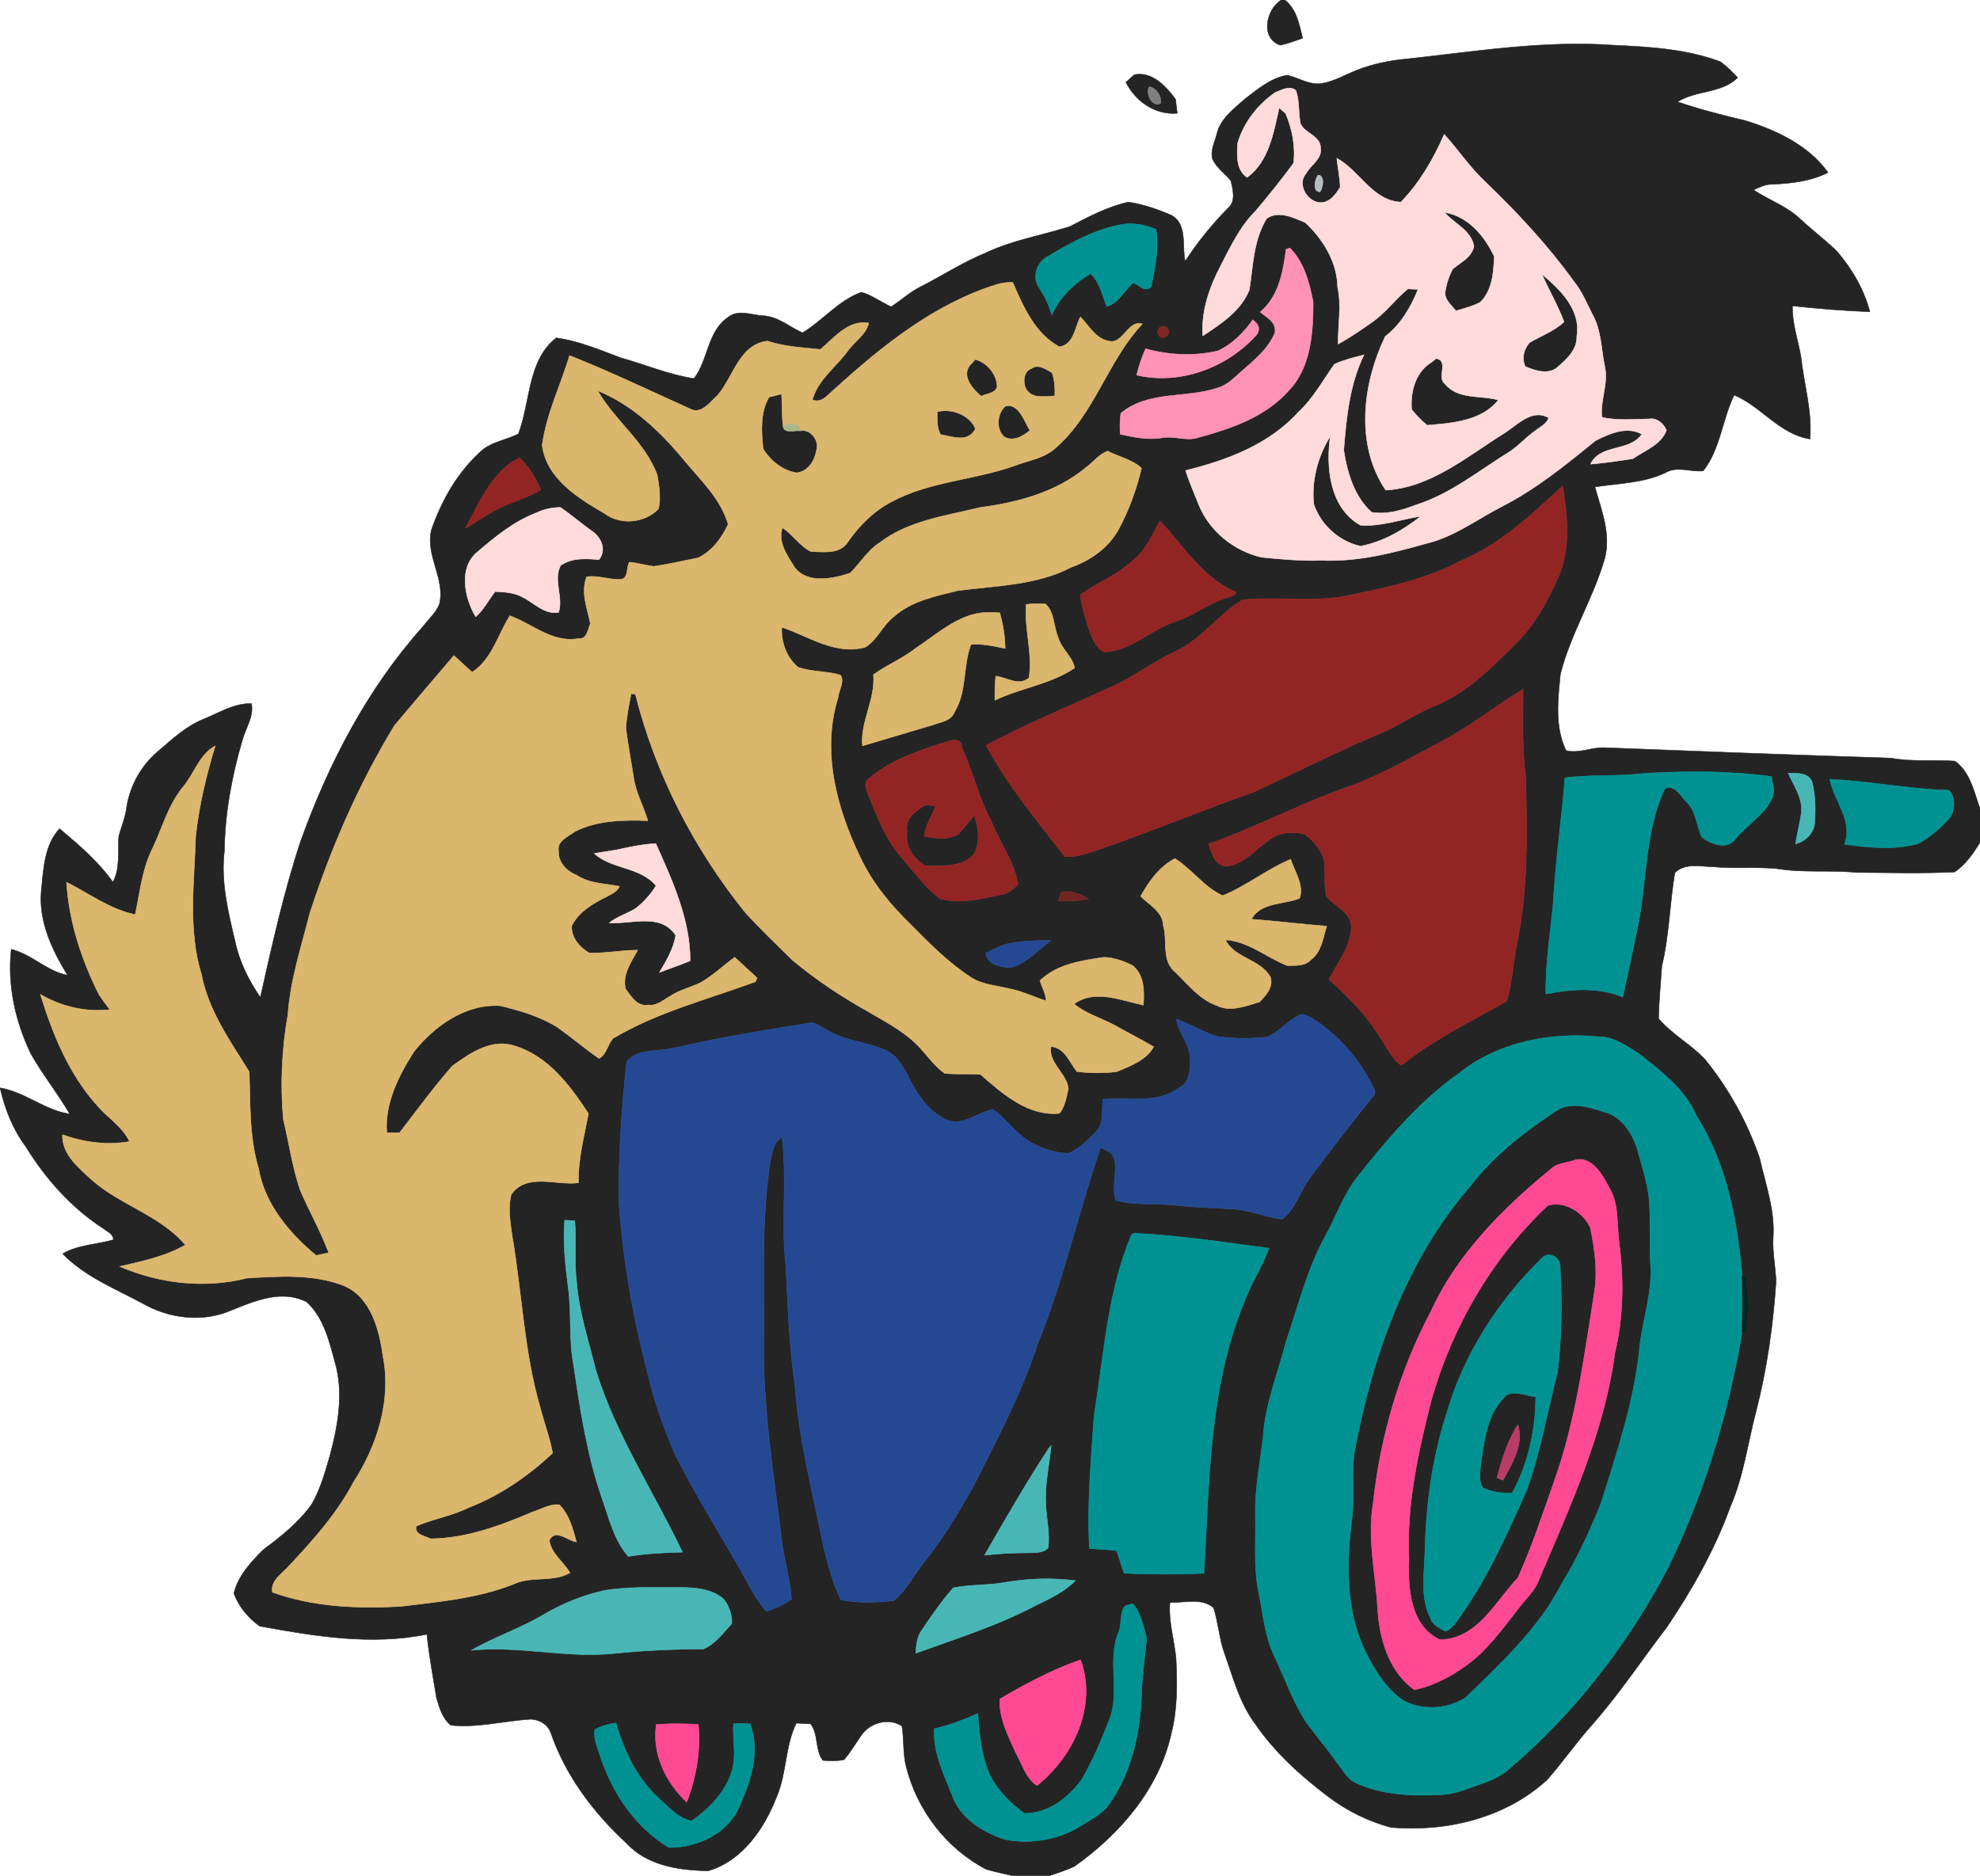 <?xml version="1.0" encoding="UTF-8" ?>
<!DOCTYPE svg PUBLIC "-//W3C//DTD SVG 1.1//EN" "http://www.w3.org/Graphics/SVG/1.1/DTD/svg11.dtd">
<svg width="400pt" height="379pt" viewBox="0 0 400 379" version="1.1" xmlns="http://www.w3.org/2000/svg">
<g id="#ffffffff">
</g>
<g id="#242424ff">
<path fill="#242424" stroke="#242424" stroke-width="0.094" opacity="1.00" d=" M 258.85 0.00 L 259.57 0.00 C 261.95 1.88 262.49 4.93 263.15 7.71 C 261.69 8.25 260.22 8.76 258.71 9.13 C 254.52 7.87 255.75 1.88 258.85 0.00 Z" />
<path fill="#242424" stroke="#242424" stroke-width="0.094" opacity="1.00" d=" M 284.01 11.93 C 297.95 10.42 311.93 8.11 325.99 9.13 C 333.26 9.46 340.68 9.90 347.56 12.47 C 348.83 13.41 349.97 14.53 351.05 15.69 C 347.70 18.94 342.67 18.17 338.89 20.58 C 343.37 22.09 347.94 23.28 352.53 24.35 C 358.87 26.30 365.32 29.33 369.30 34.85 C 365.80 36.66 361.79 37.05 357.92 37.25 C 356.60 37.21 355.42 37.86 354.25 38.37 C 357.40 40.46 361.12 41.71 363.85 44.40 C 366.23 46.62 368.88 48.56 371.18 50.87 C 374.18 54.38 376.57 58.49 377.75 62.99 C 372.52 62.80 367.31 62.35 362.11 61.81 C 362.04 65.28 363.19 68.58 363.81 71.95 C 364.40 77.53 366.13 83.04 365.66 88.70 C 359.51 87.75 355.81 82.11 350.33 79.82 C 347.93 84.77 347.54 90.73 344.09 95.14 C 341.52 95.42 338.78 94.08 336.42 95.53 C 331.97 97.63 326.97 97.64 322.21 98.39 C 323.52 103.09 325.49 107.92 324.18 112.88 C 321.86 120.88 317.30 128.07 315.24 136.16 C 314.73 141.35 314.04 146.77 316.38 151.65 C 318.94 152.29 321.42 151.01 323.98 151.06 C 343.33 151.82 362.67 152.55 382.02 153.17 C 386.28 153.97 390.63 153.46 394.92 153.78 C 398.01 155.94 398.79 160.01 400.00 163.36 L 400.00 170.21 C 398.63 172.46 397.08 174.68 394.87 176.19 C 388.26 176.51 381.62 176.31 375.00 176.28 C 369.68 175.74 364.30 176.40 359.02 175.51 C 354.72 175.09 350.39 175.55 346.09 175.13 C 343.49 175.09 340.42 174.29 338.35 176.35 C 337.30 182.61 337.22 189.02 335.72 195.21 C 335.48 198.73 335.15 202.26 335.06 205.79 C 337.79 209.03 341.67 211.03 344.53 214.14 C 349.31 220.07 353.03 226.82 355.49 234.03 C 356.67 239.30 358.60 244.52 358.22 250.00 C 358.04 253.02 358.70 255.99 358.80 258.99 C 358.20 267.79 356.97 276.57 354.77 285.13 C 353.06 291.60 352.24 298.34 349.53 304.51 C 346.40 313.13 341.86 321.16 336.75 328.75 C 331.71 335.31 327.14 342.25 321.65 348.47 C 318.46 352.03 315.73 355.99 312.57 359.58 C 304.16 367.33 292.25 370.17 281.05 369.23 C 276.38 368.01 271.96 365.79 268.12 362.85 C 262.70 358.72 257.55 354.08 253.68 348.43 C 250.46 344.24 249.15 339.01 247.40 334.13 C 246.31 331.13 246.13 327.90 245.18 324.88 C 242.83 322.73 239.22 323.89 236.35 323.77 C 236.03 327.59 237.21 331.28 237.58 335.04 C 237.82 340.08 237.90 345.21 236.65 350.14 C 234.20 361.38 226.24 370.61 217.04 377.10 C 215.40 377.88 213.67 378.42 211.96 379.00 L 204.61 379.00 C 202.82 378.56 201.00 378.21 199.23 377.69 C 191.20 373.51 185.25 365.71 183.07 356.95 C 182.37 354.26 182.66 351.47 182.21 348.76 C 179.45 346.89 175.48 348.15 173.82 350.88 C 172.73 352.45 171.77 354.12 170.49 355.56 C 169.08 355.83 167.64 355.79 166.23 355.68 C 164.60 353.53 165.41 350.44 163.76 348.31 C 163.04 348.27 161.60 348.19 160.88 348.15 C 158.59 352.77 158.95 358.15 156.96 362.89 C 154.49 369.34 150.04 375.96 143.08 377.99 C 137.25 377.92 130.72 376.95 126.58 372.42 C 119.89 366.26 114.21 358.72 111.25 350.05 C 110.63 348.31 108.74 347.31 106.96 347.37 C 101.67 347.74 96.42 349.13 91.09 348.58 C 89.40 347.25 88.74 345.01 88.17 343.01 C 87.47 338.75 86.68 334.50 86.24 330.21 C 75.02 332.49 63.54 330.59 52.46 328.56 C 50.13 326.89 48.20 324.60 47.25 321.89 C 48.13 318.36 50.71 315.56 53.23 313.08 C 56.80 310.43 60.35 307.60 62.96 303.95 C 64.71 300.91 65.67 297.49 66.64 294.14 C 68.29 287.96 69.50 281.30 67.61 275.03 C 66.46 270.77 65.34 266.18 61.98 263.07 C 56.94 260.46 51.52 262.82 46.72 264.74 C 41.01 267.24 34.24 266.44 28.89 263.39 C 23.31 260.37 17.14 257.95 12.67 253.32 C 15.75 251.49 19.53 251.47 22.91 250.49 C 22.89 249.28 21.65 248.85 20.86 248.20 C 14.42 244.04 9.23 238.19 5.22 231.69 C 2.60 228.18 0.98 224.05 0.01 219.80 C 5.07 220.63 9.03 224.34 14.09 225.08 C 11.66 220.89 8.59 217.09 6.21 212.87 C 3.09 206.33 1.46 199.03 2.27 191.79 C 6.40 192.80 9.44 196.23 13.64 197.04 C 10.52 191.93 7.76 186.12 8.34 179.96 C 8.79 175.63 8.91 170.82 12.03 167.43 C 15.93 170.71 19.83 174.03 22.81 178.22 C 24.36 175.36 23.73 172.07 23.99 168.98 C 24.51 167.00 25.36 165.11 25.59 163.06 C 26.26 158.72 28.54 154.66 31.89 151.83 C 34.76 149.39 37.56 146.72 41.12 145.30 C 44.24 144.04 47.33 142.05 50.80 142.16 C 51.33 144.80 49.59 147.14 48.94 149.61 C 46.83 156.84 45.43 164.33 45.34 171.88 C 44.57 178.05 46.06 184.15 47.47 190.11 C 48.33 194.22 50.21 198.07 52.60 201.50 C 54.97 190.95 57.30 180.37 60.69 170.09 C 66.35 154.31 74.23 139.11 85.48 126.56 C 86.59 125.07 88.11 123.79 88.78 122.02 C 89.99 116.90 85.89 112.22 87.15 107.08 C 89.28 100.88 92.68 95.01 97.70 90.71 C 99.79 89.21 102.43 88.81 104.71 87.68 C 107.21 81.27 106.50 72.89 112.36 68.27 C 116.94 68.88 121.20 70.73 125.50 72.32 C 130.41 73.67 135.13 75.73 140.20 76.48 C 143.08 72.77 142.90 66.91 147.06 64.13 C 149.10 62.44 151.71 63.63 154.03 63.79 C 157.12 63.86 159.44 66.06 162.13 67.24 C 166.21 64.78 169.37 60.72 174.01 59.04 C 176.18 59.64 177.99 61.06 180.03 61.97 C 182.01 60.70 183.75 59.07 185.86 58.00 C 190.33 55.75 194.51 52.97 199.16 51.09 C 204.54 48.52 210.46 47.57 216.10 45.78 C 219.90 43.82 223.73 41.76 227.95 40.83 C 230.94 41.27 233.86 42.28 236.63 43.48 C 239.98 45.35 238.72 49.67 239.43 52.78 C 241.95 48.93 244.84 45.33 248.08 42.06 C 249.72 40.69 249.08 38.27 248.64 36.49 C 247.42 35.02 245.74 33.89 244.94 32.11 C 244.49 30.37 245.41 28.70 245.83 27.05 C 246.52 24.01 249.19 22.08 251.38 20.09 C 254.00 18.09 256.68 15.75 260.05 15.19 C 262.41 15.73 264.59 17.29 267.13 16.84 C 269.62 16.40 271.81 15.08 274.15 14.16 C 277.30 12.93 280.64 12.24 284.01 11.93 M 257.58 18.71 C 254.05 21.17 251.26 24.77 250.03 28.91 C 249.90 31.29 249.66 34.34 251.95 35.84 C 256.37 32.59 257.27 26.79 258.42 21.80 C 258.74 22.07 259.40 22.63 259.72 22.91 C 261.06 26.07 261.74 29.54 261.32 32.98 C 258.89 36.28 256.31 39.49 253.66 42.63 C 250.56 45.70 248.66 49.70 246.69 53.53 C 244.36 57.92 242.64 62.83 242.98 67.86 C 246.67 65.41 250.68 62.85 252.40 58.54 C 253.14 53.66 253.22 48.48 255.89 44.15 C 258.28 42.45 261.33 43.97 263.69 44.97 C 267.32 48.33 270.13 52.95 270.23 58.02 C 271.06 61.83 270.27 65.69 270.34 69.52 C 272.63 68.26 274.78 66.77 276.93 65.28 C 279.77 63.37 281.79 60.52 284.43 58.36 C 284.94 58.39 285.97 58.44 286.48 58.47 C 285.00 62.08 283.00 65.56 279.85 67.97 C 275.28 77.50 273.72 89.84 279.95 99.03 C 289.00 98.51 296.27 92.30 303.65 87.68 C 306.39 86.03 309.42 82.42 312.86 84.42 C 312.45 85.71 311.12 86.24 310.16 87.03 C 308.36 88.27 306.91 89.96 305.10 91.19 C 298.86 95.02 293.06 99.83 285.97 102.05 C 283.14 103.14 280.17 104.00 277.11 103.51 C 273.60 100.38 272.14 95.48 271.46 90.93 C 271.99 84.41 272.63 77.67 275.55 71.71 C 273.53 72.21 271.49 72.72 269.59 73.58 C 267.23 76.87 265.31 80.52 262.28 83.28 C 256.39 89.82 247.86 93.00 239.52 95.07 C 240.25 97.42 241.27 99.66 242.16 101.95 C 244.34 107.32 249.24 111.29 254.85 112.59 C 258.89 112.99 262.94 113.37 267.01 113.22 C 274.20 113.55 281.26 111.75 288.13 109.81 C 293.76 108.47 298.44 104.89 303.51 102.28 C 310.38 98.77 316.38 93.86 322.34 89.02 C 325.15 87.60 328.66 86.04 331.69 87.72 C 329.18 91.37 323.32 89.62 321.31 93.78 C 324.17 93.55 327.02 93.11 329.86 92.68 C 332.27 91.00 335.53 89.91 336.66 86.94 C 336.07 85.55 334.69 84.36 333.09 84.65 C 329.93 84.68 326.71 85.05 323.61 84.30 C 323.24 80.88 324.94 77.54 324.21 74.15 C 323.45 70.58 323.53 66.72 321.67 63.47 C 320.55 61.28 319.63 58.95 318.07 57.02 C 312.80 49.71 306.66 43.07 300.16 36.84 C 297.00 33.93 294.64 30.30 291.76 27.15 C 289.57 32.15 286.83 36.89 283.01 40.83 C 277.28 40.58 274.69 34.49 270.06 31.97 C 270.26 33.93 270.70 35.88 270.74 37.85 C 270.03 38.91 269.30 40.11 268.08 40.63 C 265.01 42.13 261.60 37.64 263.85 35.06 C 264.75 33.36 267.15 32.08 266.78 29.92 C 266.84 27.42 263.61 27.00 262.72 24.98 C 262.26 22.76 262.57 20.41 261.78 18.26 C 260.55 17.21 258.83 18.21 257.58 18.71 M 266.28 35.37 C 265.61 36.17 265.11 38.81 266.65 38.76 C 267.32 37.97 267.66 35.40 266.28 35.37 M 227.15 45.28 C 221.61 46.11 216.58 48.88 211.83 51.72 C 209.54 52.80 208.41 55.85 209.86 58.02 C 210.99 59.77 211.94 61.61 212.49 63.63 C 214.11 60.03 216.95 57.25 220.32 55.28 C 222.20 57.03 222.66 59.65 223.60 61.92 C 226.01 61.18 227.14 58.71 228.92 57.13 C 230.08 57.53 231.49 59.33 232.60 57.80 C 233.32 54.06 234.18 50.15 233.54 46.35 C 231.55 45.46 229.31 45.07 227.15 45.28 M 259.81 50.36 C 259.22 54.93 258.34 59.89 254.60 63.04 C 255.95 64.23 257.84 64.98 257.57 67.18 C 256.28 70.42 253.51 72.67 250.96 74.89 C 249.46 76.17 248.10 77.74 246.15 78.32 C 239.69 80.59 232.00 78.82 226.43 83.51 C 226.23 84.91 226.23 86.32 226.30 87.73 C 229.09 88.34 231.98 88.96 234.84 88.44 C 237.13 88.02 239.46 89.11 241.74 88.49 C 248.40 86.69 255.37 84.40 260.14 79.14 C 264.85 74.42 265.27 67.30 265.29 61.02 C 264.51 57.13 263.49 53.01 260.58 50.12 C 260.39 50.18 260.00 50.30 259.81 50.36 M 201.44 57.45 C 188.81 61.35 178.24 69.85 168.59 78.63 C 167.26 79.70 166.08 81.54 164.12 80.79 C 165.22 76.74 168.87 74.18 171.26 70.91 C 172.62 68.99 174.96 67.63 175.51 65.26 C 171.30 64.57 168.58 68.24 165.72 70.60 C 162.13 70.22 158.49 70.05 155.03 68.91 C 149.30 69.58 148.17 76.23 144.92 79.91 C 143.42 81.24 141.63 83.86 139.38 82.59 C 131.31 78.94 123.30 75.11 115.07 71.83 C 113.23 77.87 110.37 83.69 109.53 89.97 C 110.38 96.69 116.82 100.67 122.18 103.77 C 125.39 106.17 130.26 105.67 133.03 102.82 C 133.55 100.57 133.15 98.20 132.77 95.96 C 130.32 89.28 124.19 84.99 120.74 78.93 C 127.96 81.87 133.72 87.49 138.59 93.44 C 141.83 97.28 145.66 100.97 147.10 105.93 C 145.80 108.70 143.86 111.36 141.04 112.71 C 138.05 113.30 135.07 114.00 132.06 114.44 C 130.41 114.21 128.80 113.75 127.15 113.57 C 126.45 114.69 127.11 117.15 125.08 117.06 C 122.87 117.11 120.72 116.18 118.51 116.55 C 117.29 119.71 118.63 122.89 119.27 125.99 C 118.79 127.02 118.58 129.20 117.01 128.99 C 111.73 130.04 107.63 126.09 103.00 124.41 C 100.58 128.20 99.44 133.14 95.40 135.81 C 94.12 134.74 92.96 133.54 91.69 132.46 C 87.70 137.17 83.65 141.85 79.69 146.59 C 72.46 158.48 66.88 171.30 62.59 184.52 C 60.87 191.30 58.65 197.99 58.16 205.01 C 56.92 211.97 56.62 219.10 57.23 226.15 C 58.39 230.91 59.06 235.80 60.64 240.46 C 62.47 244.72 64.78 248.77 66.41 253.12 C 65.77 253.26 64.51 253.52 63.87 253.66 C 58.41 249.14 53.45 243.23 52.23 236.05 C 50.32 229.73 50.58 223.05 50.35 216.54 C 46.52 210.36 42.11 204.24 40.72 196.94 C 37.90 187.85 39.26 178.27 39.53 168.95 C 40.21 162.75 41.66 156.67 43.48 150.71 C 40.32 152.39 39.24 156.30 37.01 158.96 C 33.85 162.79 32.68 167.69 30.51 172.06 C 28.65 176.07 28.24 180.52 27.31 184.79 C 22.20 183.73 18.02 180.53 13.45 178.25 C 13.92 186.19 16.44 193.83 19.97 200.90 C 20.63 201.99 21.46 202.96 22.20 204.00 C 17.28 204.53 12.41 203.39 8.16 200.91 C 10.64 208.96 13.93 217.03 19.63 223.36 C 21.74 225.83 24.76 227.63 26.16 230.64 C 21.59 231.44 16.95 230.81 12.62 229.26 C 12.48 233.25 15.91 235.94 18.55 238.40 C 24.33 243.50 32.39 245.57 37.45 251.53 C 33.37 253.89 28.72 254.83 24.19 255.89 C 32.24 259.35 41.35 260.40 49.88 258.24 C 56.32 257.85 63.11 257.37 69.27 259.69 C 74.98 261.97 76.63 268.72 77.40 274.19 C 79.09 283.00 76.19 292.07 71.42 299.46 C 68.07 305.81 63.26 311.18 58.39 316.38 C 57.04 317.97 54.59 319.27 55.04 321.71 C 63.30 324.70 72.26 325.04 80.95 324.57 C 88.70 323.60 96.60 322.96 103.92 320.00 C 107.49 318.38 111.69 319.77 115.14 317.78 C 113.85 315.53 111.29 313.88 110.98 311.18 C 112.24 308.76 114.64 311.30 116.45 311.55 C 115.73 308.89 115.01 306.05 113.01 304.04 C 111.09 303.81 109.36 304.94 107.59 305.49 C 101.05 308.28 94.17 310.83 86.98 310.90 C 85.83 310.30 83.72 310.11 84.07 308.37 C 87.49 306.87 91.24 306.29 94.60 304.64 C 100.96 302.17 106.70 298.26 111.64 293.58 C 111.04 290.34 109.85 287.25 109.04 284.06 C 105.85 272.93 105.45 261.29 103.50 249.93 C 103.11 247.11 102.56 244.15 103.28 241.35 C 106.41 236.86 112.38 239.58 116.87 238.98 C 116.75 234.21 118.01 229.63 118.88 224.99 C 115.15 219.33 110.71 213.31 103.89 211.30 C 99.31 209.78 94.97 212.79 91.42 215.34 C 87.61 219.65 84.23 224.32 80.72 228.87 C 80.07 228.87 78.79 228.88 78.14 228.89 C 77.68 222.96 80.52 217.32 83.64 212.46 C 87.82 207.22 94.08 202.79 101.04 203.21 C 105.02 204.17 109.05 205.33 112.55 207.52 C 115.43 209.54 118.11 211.84 121.00 213.84 C 122.49 213.19 122.74 211.00 123.84 209.81 C 132.76 204.48 142.93 201.93 152.61 198.36 C 152.70 198.17 152.88 197.79 152.97 197.60 C 151.45 196.20 149.93 194.81 148.43 193.41 C 146.10 195.11 144.00 197.15 141.47 198.57 C 139.45 199.55 137.19 200.03 135.31 201.32 C 133.96 202.06 132.66 203.31 130.99 203.05 C 128.76 203.48 127.51 201.32 126.38 199.82 C 125.66 196.97 127.51 194.35 128.83 191.98 C 125.54 191.95 122.29 192.67 119.01 192.54 C 117.09 191.39 115.39 189.46 115.49 187.08 C 116.87 184.26 119.72 182.58 122.42 181.24 C 123.43 180.66 124.66 180.23 125.16 179.08 C 122.22 178.50 119.04 178.55 116.45 176.80 C 114.48 176.02 112.73 174.23 112.84 171.98 C 112.46 169.90 114.74 169.07 116.08 168.05 C 120.60 165.70 125.90 165.65 130.88 165.81 C 129.99 162.86 128.42 160.10 127.99 157.02 C 127.48 153.68 126.84 150.36 126.42 147.00 C 126.64 144.70 127.04 142.42 127.51 140.15 C 127.72 140.18 128.15 140.23 128.36 140.25 C 132.41 156.37 140.19 171.54 150.63 184.45 C 153.65 187.74 156.87 190.82 160.05 193.96 C 164.83 197.96 170.07 201.42 175.52 204.47 C 179.44 206.75 183.61 208.92 186.54 212.48 C 187.90 214.02 189.16 215.71 190.88 216.88 C 193.28 217.11 195.70 216.89 198.10 217.10 C 202.52 220.99 207.72 225.58 214.03 224.95 C 215.16 223.57 215.44 221.66 215.83 219.97 C 215.49 216.78 211.71 214.76 212.32 211.44 C 215.17 211.75 216.03 214.58 217.54 216.51 C 220.21 216.84 222.94 216.85 225.61 216.54 C 228.33 215.36 231.55 214.25 233.07 211.49 C 230.38 209.94 227.62 208.52 224.91 207.00 C 222.24 205.66 219.34 204.74 216.98 202.86 C 221.10 199.79 226.46 202.11 230.99 203.09 C 231.17 200.29 231.22 197.01 228.80 195.08 C 227.01 194.16 225.04 193.49 223.02 193.41 C 218.45 194.10 213.57 194.77 210.09 198.13 C 210.50 199.49 211.29 200.75 211.33 202.21 C 208.89 201.45 206.58 200.29 204.06 199.80 C 201.48 199.14 198.71 199.01 196.38 197.62 C 191.79 194.67 187.91 190.79 184.10 186.91 C 179.98 182.91 176.22 178.42 173.78 173.18 C 169.02 163.31 165.91 151.76 169.31 140.97 C 169.41 139.50 170.71 137.73 169.78 136.39 C 166.99 135.56 164.00 135.77 161.24 134.82 C 158.90 132.87 157.75 129.73 157.94 126.73 C 163.39 128.55 168.79 132.44 174.79 130.77 C 177.24 129.28 178.29 126.37 180.52 124.63 C 184.09 121.43 188.94 120.46 193.45 119.34 C 201.17 118.32 209.35 118.29 216.41 114.61 C 220.30 113.22 223.92 110.68 225.95 107.01 C 228.06 103.11 229.59 98.90 230.61 94.59 C 228.78 92.87 226.03 92.29 223.78 91.15 C 222.04 91.73 220.92 93.36 219.45 94.40 C 213.44 99.44 205.65 101.53 198.01 102.53 C 191.06 104.24 183.51 105.17 177.67 109.68 C 175.21 111.22 173.78 113.84 171.72 115.80 C 168.22 116.96 163.11 118.02 160.53 114.64 C 159.07 112.27 157.08 109.58 158.05 106.63 C 160.19 107.97 161.55 110.35 163.83 111.44 C 166.40 111.52 169.77 112.03 171.33 109.43 C 173.64 106.11 176.60 103.18 180.22 101.32 C 187.88 97.24 196.79 96.99 204.87 94.14 C 207.74 93.01 211.08 92.62 213.37 90.39 C 221.17 83.56 223.76 72.91 230.78 65.44 C 227.83 64.49 226.82 69.87 223.85 68.86 C 221.24 68.36 220.00 65.75 218.25 64.04 C 217.10 66.22 216.99 69.55 214.04 70.08 C 209.05 67.40 206.74 61.97 204.59 57.05 C 203.52 57.02 202.48 57.15 201.44 57.45 M 253.39 64.89 L 253.10 64.61 C 251.26 67.20 248.93 69.59 246.01 70.91 C 241.23 72.02 236.17 71.77 231.45 70.47 C 230.64 72.16 230.08 73.97 229.63 75.79 C 238.26 77.80 247.59 74.40 253.53 67.99 C 254.61 67.00 254.52 65.74 253.39 64.89 M 234.19 66.22 L 233.82 67.07 L 234.13 67.91 L 234.94 68.24 L 235.77 67.88 L 236.14 67.03 L 235.83 66.19 L 235.02 65.86 L 234.19 66.22 M 103.44 93.33 C 98.84 96.52 96.60 101.98 94.02 106.75 C 96.49 105.30 98.83 103.63 101.43 102.41 C 104.01 101.19 106.82 100.48 109.26 98.95 C 108.27 96.55 106.86 94.32 105.00 92.50 C 104.61 92.71 103.83 93.13 103.44 93.33 M 315.39 98.48 C 309.20 104.17 302.91 110.07 295.02 113.35 C 288.17 117.04 280.49 118.60 272.95 120.21 C 265.71 121.84 258.25 120.41 250.95 121.22 C 246.09 124.18 242.73 129.22 237.47 131.61 C 233.05 133.62 229.21 136.68 224.78 138.67 C 216.23 142.57 207.53 146.20 199.21 150.58 C 203.54 158.67 209.47 165.79 215.06 173.03 C 217.38 173.34 219.65 172.35 221.84 171.70 C 232.35 168.08 242.60 163.76 253.10 160.09 C 261.79 156.13 270.29 151.71 279.13 148.06 C 282.90 146.48 286.24 144.02 290.06 142.53 C 296.20 140.01 301.00 135.22 305.62 130.62 C 309.95 126.62 312.77 121.31 315.08 115.97 C 317.32 110.26 316.58 104.11 315.71 98.21 L 315.39 98.48 M 108.50 103.56 C 103.94 105.27 100.15 108.35 96.50 111.48 C 92.55 114.64 93.84 120.81 96.10 124.62 C 97.74 123.19 98.70 121.21 100.02 119.52 C 101.87 119.63 103.83 119.68 105.49 120.62 C 107.91 121.77 109.90 124.20 112.85 123.73 C 113.87 120.64 111.67 117.27 113.25 114.26 C 115.51 112.67 118.36 112.82 120.98 113.09 C 122.60 111.13 121.47 108.58 119.60 107.32 C 117.43 105.79 115.41 104.03 113.24 102.52 C 111.60 102.54 109.98 102.84 108.50 103.56 M 234.34 105.24 C 232.78 107.97 231.57 111.03 229.06 113.07 C 225.91 116.09 221.76 117.66 218.25 120.17 C 218.59 122.87 219.41 125.49 220.31 128.05 C 220.91 129.47 221.58 131.14 223.14 131.75 C 228.59 131.46 232.53 127.15 237.54 125.54 C 241.27 124.35 244.33 121.72 248.12 120.69 C 248.58 120.61 250.68 119.75 249.07 119.36 C 242.70 116.37 238.99 110.19 234.34 105.24 M 207.30 122.12 C 206.91 127.09 208.65 131.97 207.88 136.94 C 205.86 138.75 203.39 136.85 201.16 136.61 C 200.98 138.22 200.96 139.85 200.99 141.48 C 206.22 138.97 212.24 138.26 217.09 134.96 C 216.68 132.64 214.44 131.16 213.81 128.89 C 212.81 126.66 213.09 123.77 211.21 122.03 C 209.90 121.94 208.59 121.97 207.30 122.12 M 196.10 124.27 C 191.94 125.60 188.61 128.57 185.03 130.95 C 182.37 133.05 179.19 134.33 176.45 136.30 C 176.89 141.31 173.79 145.72 174.23 150.70 C 178.98 149.30 183.73 147.86 188.48 146.46 C 190.04 145.87 192.14 145.69 192.81 143.89 C 195.38 139.75 194.47 134.64 196.15 130.22 C 198.49 130.01 200.79 130.55 203.06 131.02 C 203.03 128.58 202.64 126.16 201.97 123.82 C 200.00 123.62 198.00 123.70 196.10 124.27 M 307.42 139.43 C 302.02 142.70 297.09 146.71 291.49 149.65 C 285.60 152.80 279.77 156.15 273.53 158.56 C 263.50 161.95 254.16 167.01 244.18 170.51 C 244.72 172.42 245.53 175.10 247.99 175.03 C 252.29 174.34 254.62 170.07 258.51 168.54 C 260.15 168.16 261.91 168.14 263.56 168.54 C 265.29 169.75 266.71 171.51 267.45 173.51 C 267.81 175.96 267.42 178.48 267.90 180.93 C 269.39 183.12 272.73 184.04 272.98 187.00 C 273.00 191.12 270.28 194.40 268.48 197.87 C 271.83 201.05 275.30 204.17 277.82 208.11 C 279.64 210.43 280.68 213.45 283.07 215.28 C 289.58 210.05 297.13 206.38 304.37 202.29 C 305.51 198.59 305.67 194.68 306.41 190.90 C 308.76 179.76 308.47 168.31 308.23 157.00 C 307.42 151.12 307.71 145.19 307.69 139.28 L 307.42 139.43 M 190.18 150.20 C 184.97 151.90 179.58 153.74 175.40 157.43 C 174.19 158.46 175.35 160.04 175.67 161.23 C 177.36 165.36 178.99 169.62 181.96 173.03 C 184.49 175.98 186.81 179.21 189.92 181.59 C 193.98 182.66 198.21 181.64 202.21 180.76 C 203.62 180.56 204.81 179.69 205.67 178.59 C 204.80 174.03 201.97 170.16 200.25 165.90 C 197.69 161.20 196.58 155.93 194.32 151.09 C 194.25 148.50 191.52 149.87 190.18 150.20 M 332.05 156.28 C 326.77 156.91 321.42 156.45 316.15 157.17 C 315.48 165.51 314.26 173.81 313.80 182.17 C 313.23 188.38 312.20 194.57 312.29 200.82 C 317.46 199.84 322.85 199.39 327.84 201.45 C 328.93 196.31 330.08 191.18 331.09 186.02 C 332.71 177.12 332.41 167.64 336.34 159.31 C 338.40 158.40 339.53 160.92 340.79 162.11 C 342.72 164.02 342.69 166.85 343.81 169.16 C 345.59 170.57 348.95 171.80 350.55 169.53 C 352.81 166.71 356.22 164.89 357.84 161.57 C 358.77 160.15 358.07 158.41 357.88 156.89 C 349.33 155.73 340.64 155.74 332.05 156.28 M 361.24 156.21 C 362.38 158.70 364.11 161.11 363.94 163.99 C 363.65 166.18 363.06 168.32 362.75 170.51 C 364.75 169.98 366.50 168.32 366.61 166.17 C 366.78 163.45 366.77 160.63 366.08 157.99 C 365.29 156.01 362.96 156.25 361.24 156.21 M 369.66 157.44 C 370.52 161.91 374.43 165.81 372.63 170.59 C 377.56 171.25 382.65 171.82 387.53 170.45 C 390.04 169.05 392.29 167.11 394.14 164.90 C 394.92 163.29 395.06 161.02 393.68 159.67 C 385.63 159.44 377.70 157.83 369.66 157.44 M 124.62 171.70 C 123.10 171.98 121.56 172.16 120.04 172.43 C 123.64 175.71 129.29 175.06 132.53 178.96 C 131.46 180.71 130.05 182.25 128.45 183.53 C 126.71 184.60 124.70 185.18 123.09 186.45 C 127.56 186.77 133.50 184.35 136.51 188.99 C 136.05 191.73 134.62 194.13 133.22 196.47 C 135.28 195.67 137.40 194.99 139.43 194.12 C 139.44 185.76 135.84 177.94 132.49 170.45 C 129.83 170.55 127.22 171.14 124.62 171.70 M 237.37 173.47 C 234.22 175.08 232.11 178.08 230.43 181.09 C 232.13 182.83 234.90 184.17 235.00 186.94 C 235.93 190.11 234.55 194.18 237.51 196.48 C 240.07 198.97 242.38 201.98 245.88 203.19 C 248.66 204.55 251.72 203.22 254.45 202.44 C 255.75 201.11 257.27 199.45 256.66 197.43 C 254.66 193.77 249.43 193.67 247.56 189.89 C 252.24 190.20 255.84 193.45 260.04 195.09 C 261.67 195.05 263.67 195.27 264.86 193.89 C 267.00 192.29 267.27 189.50 268.02 187.13 C 262.94 186.72 257.89 186.11 252.81 185.72 C 254.74 182.22 259.30 182.81 262.54 181.50 C 263.49 178.88 261.55 176.11 260.74 173.62 C 255.93 175.61 251.83 179.00 247.01 180.96 C 243.34 179.33 240.80 175.64 237.37 173.47 M 214.38 180.29 C 214.23 180.72 213.94 181.58 213.79 182.01 C 215.86 182.15 217.94 182.00 219.99 181.67 C 218.30 180.68 216.39 179.73 214.38 180.29 M 203.57 190.69 C 202.02 191.13 200.57 191.83 199.17 192.60 C 199.46 194.90 202.07 195.36 203.98 195.52 C 207.33 194.77 209.64 191.96 212.31 190.00 C 209.39 190.04 206.44 190.07 203.57 190.69 M 262.19 205.29 C 259.96 206.41 258.34 208.51 256.06 209.52 C 252.74 209.88 249.36 209.87 246.05 209.45 C 243.12 208.63 240.55 206.91 237.68 205.93 C 238.06 208.80 240.46 211.03 240.44 213.99 C 240.48 216.12 240.34 218.87 238.08 219.85 C 233.62 223.14 227.92 221.61 222.81 222.11 C 222.50 224.28 223.13 226.80 221.50 228.58 C 219.91 230.32 218.12 231.97 215.99 233.00 C 213.57 233.05 211.22 232.27 209.06 231.25 C 205.65 229.65 203.61 226.31 200.61 224.17 C 197.48 224.71 194.58 227.62 191.18 226.26 C 187.81 224.60 185.41 221.45 183.81 218.12 C 182.70 215.86 181.40 213.46 179.07 212.25 C 175.39 210.58 171.17 210.41 167.62 208.42 C 166.43 207.83 165.36 206.97 164.08 206.63 C 154.68 208.10 145.28 209.63 136.01 211.78 C 132.90 212.54 128.83 211.75 126.60 214.51 C 125.57 223.96 124.91 233.48 125.04 243.00 C 125.86 254.76 127.93 266.43 130.92 277.83 C 132.18 283.31 134.15 288.60 136.33 293.77 C 140.14 301.35 144.61 308.59 148.85 315.93 C 150.80 319.18 152.28 322.76 154.87 325.59 C 156.63 324.97 158.37 324.20 159.90 323.12 C 159.61 318.69 158.16 314.43 157.79 310.00 C 156.12 296.72 154.01 283.42 154.31 270.00 C 154.41 257.96 153.78 245.84 155.73 233.92 C 156.18 232.47 156.41 230.50 158.01 229.85 C 159.04 238.53 157.73 247.32 158.78 256.00 C 159.14 264.01 159.45 272.05 160.60 279.99 C 161.39 291.03 164.23 301.76 166.38 312.57 C 167.28 316.20 168.24 319.87 169.89 323.25 C 173.37 323.95 177.02 323.78 180.54 323.42 C 183.15 321.29 184.66 318.18 186.72 315.58 C 190.46 310.90 193.58 305.77 196.51 300.56 C 201.28 291.08 206.33 281.67 209.62 271.55 C 214.86 258.65 217.85 245.02 222.33 231.88 C 223.46 232.30 224.63 232.88 225.12 234.09 C 225.76 236.87 224.50 239.81 225.43 242.56 C 229.54 243.59 233.83 243.05 238.01 243.57 C 241.65 244.01 245.33 244.02 248.99 244.28 C 252.42 244.46 255.61 245.90 258.99 246.37 C 261.78 244.31 262.65 240.53 264.75 237.82 C 268.96 232.14 273.31 226.54 277.77 221.04 L 277.71 220.26 C 275.06 214.61 270.94 209.63 265.73 206.14 C 264.70 205.62 263.35 204.40 262.19 205.29 M 294.85 216.77 C 286.87 222.40 280.50 229.90 274.46 237.49 C 271.46 241.14 270.00 245.70 267.73 249.78 C 264.08 256.41 262.28 263.82 259.85 270.94 C 258.26 277.26 255.65 283.38 255.22 289.95 C 254.64 295.29 253.49 300.59 253.62 305.99 C 253.73 311.37 253.20 316.81 254.35 322.11 C 255.21 326.30 255.52 330.67 257.43 334.57 C 259.46 338.90 261.08 343.45 263.58 347.54 C 265.78 350.60 268.26 353.46 270.40 356.56 C 271.45 357.86 272.31 359.49 273.90 360.22 C 279.25 362.68 285.26 362.91 291.05 362.63 C 293.90 362.51 296.55 361.36 299.20 360.43 C 301.35 359.69 303.49 358.74 305.16 357.16 C 318.19 346.00 328.85 332.20 336.84 317.04 C 344.24 301.99 349.11 285.77 351.93 269.27 L 352.71 268.56 C 353.26 265.24 353.27 261.76 352.71 258.44 L 351.95 257.72 C 350.98 246.53 348.83 235.04 342.71 225.44 C 340.40 219.98 335.51 216.42 331.03 212.85 C 328.58 211.33 326.06 209.48 323.05 209.47 C 313.23 208.51 302.71 210.52 294.85 216.77 M 114.07 246.54 C 113.71 250.96 114.18 255.38 114.74 259.76 C 115.53 265.14 114.84 270.63 115.92 275.99 C 117.21 284.94 118.59 293.93 121.55 302.52 C 122.99 306.60 124.05 311.27 126.95 314.48 C 130.56 313.87 134.21 313.70 137.87 313.61 C 132.07 301.44 124.47 290.00 120.43 277.04 C 118.97 271.13 117.01 265.30 116.50 259.21 C 115.98 255.03 116.48 250.82 116.11 246.63 C 115.60 246.61 114.58 246.57 114.07 246.54 M 229.09 249.16 L 228.57 249.47 C 223.72 261.05 223.03 273.73 221.03 285.99 C 220.42 294.92 219.58 303.87 220.09 312.84 C 221.91 313.06 223.76 313.06 225.58 313.33 C 226.14 314.82 226.53 316.36 227.08 317.86 C 232.45 318.15 237.85 318.07 243.22 317.90 C 244.31 299.52 244.20 280.48 251.32 263.17 C 252.67 259.36 255.00 256.00 256.36 252.20 C 247.30 250.99 238.20 249.61 229.09 249.16 M 211.80 292.73 C 207.25 299.72 203.07 306.97 198.91 314.21 C 201.60 313.96 204.29 313.74 207.00 313.76 C 208.59 313.64 210.48 314.01 211.74 312.75 C 212.14 309.84 211.40 306.92 211.28 304.01 C 211.01 299.99 211.98 296.05 212.36 292.07 C 212.22 292.24 211.94 292.57 211.80 292.73 M 202.65 319.79 C 199.31 320.34 195.89 320.15 192.57 320.82 C 190.28 323.47 188.24 326.35 186.29 329.27 C 185.25 330.63 185.10 332.36 185.01 334.02 C 193.21 331.05 201.58 328.44 209.30 324.34 C 212.12 322.97 215.03 321.63 217.25 319.36 C 212.39 318.75 207.46 318.92 202.65 319.79 M 122.14 321.34 C 117.90 322.27 113.82 323.90 110.07 326.09 C 105.31 328.93 100.02 330.69 95.21 333.44 C 104.83 332.44 114.39 335.08 124.01 334.08 C 130.03 333.46 136.07 333.19 142.11 333.18 C 144.50 332.16 146.13 329.89 147.85 328.02 C 147.90 326.23 147.27 324.31 146.07 322.98 C 143.26 320.66 139.44 320.75 136.00 320.73 C 131.38 320.77 126.72 320.58 122.14 321.34 M 227.35 324.44 C 226.07 325.80 226.74 328.16 225.95 329.84 C 223.58 335.64 226.48 342.20 223.91 347.96 C 222.37 351.91 220.69 355.83 218.55 359.50 C 215.88 363.25 211.73 366.42 206.94 366.40 C 203.64 363.94 200.51 360.82 199.26 356.80 C 198.09 353.38 197.83 349.76 197.53 346.19 C 194.72 347.50 191.80 348.57 188.77 349.28 C 188.44 353.93 190.61 358.33 192.29 362.56 C 193.88 367.31 198.49 370.19 203.03 371.66 C 208.34 372.70 214.04 371.67 218.62 368.75 C 220.65 367.44 222.99 366.33 224.29 364.19 C 228.75 357.74 230.39 349.76 230.63 342.04 C 230.72 338.33 231.35 334.67 231.63 330.98 C 231.03 328.60 230.46 325.93 228.88 324.02 C 228.50 324.13 227.73 324.34 227.35 324.44 M 217.64 335.60 C 212.17 337.55 207.02 340.33 202.02 343.26 C 201.72 347.04 203.65 350.62 205.14 354.01 C 206.47 356.32 207.17 359.22 209.49 360.77 C 216.87 354.88 221.67 344.75 218.31 335.40 C 218.15 335.45 217.81 335.55 217.64 335.60 M 123.25 348.31 C 122.20 348.56 121.18 348.92 120.21 349.40 C 119.77 351.29 120.75 353.08 121.27 354.85 C 123.69 362.27 128.36 369.23 135.14 373.28 C 140.48 373.33 146.13 370.87 148.85 366.09 C 151.44 360.60 153.76 354.34 151.53 348.31 C 150.41 348.22 149.29 348.21 148.17 348.27 C 147.97 351.68 148.93 355.25 147.62 358.53 C 146.22 362.48 143.09 365.52 139.75 367.92 C 136.90 367.38 134.92 364.97 132.88 363.12 C 128.58 359.13 126.03 353.68 124.44 348.12 C 124.14 348.17 123.55 348.26 123.25 348.31 M 132.59 348.43 C 131.67 354.27 134.49 360.21 138.74 364.10 C 140.63 359.13 141.59 353.76 141.08 348.44 C 138.25 348.21 135.41 348.23 132.59 348.43 Z" />
<path fill="#242424" stroke="#242424" stroke-width="0.094" opacity="1.00" d=" M 229.16 15.09 C 232.73 14.38 235.56 17.43 237.48 20.03 C 237.57 20.75 237.74 22.18 237.83 22.89 C 233.37 23.27 229.41 20.49 227.45 16.62 C 227.88 16.24 228.74 15.47 229.16 15.09 M 232.15 17.54 C 231.37 18.85 232.73 21.76 234.43 20.89 C 234.88 19.63 233.42 17.55 232.15 17.54 Z" />
<path fill="#242424" stroke="#242424" stroke-width="0.094" opacity="1.00" d=" M 291.82 42.91 C 296.56 43.65 299.95 47.70 301.87 51.83 C 301.73 55.05 301.50 58.70 299.02 61.08 C 297.49 61.90 295.78 62.31 294.13 62.81 C 293.26 61.67 291.81 60.61 291.94 59.02 C 292.20 57.40 292.69 55.80 293.48 54.36 C 295.08 52.96 297.27 52.09 297.77 49.77 C 297.21 46.48 293.79 45.22 291.82 42.91 Z" />
<path fill="#242424" stroke="#242424" stroke-width="0.094" opacity="1.00" d=" M 311.51 55.42 C 315.22 58.48 319.42 62.62 318.55 67.89 C 318.66 70.76 316.38 72.68 314.43 74.38 C 312.51 75.73 310.10 74.85 308.15 74.07 C 307.35 72.42 307.84 70.57 308.98 69.23 C 311.32 67.86 313.94 66.92 315.96 65.04 C 314.74 61.72 312.93 58.66 311.51 55.42 Z" />
<path fill="#242424" stroke="#242424" stroke-width="0.094" opacity="1.00" d=" M 196.36 73.37 L 197.02 72.62 C 199.38 73.24 201.36 75.57 201.44 78.07 C 201.15 79.51 199.29 79.50 198.22 80.05 C 196.31 78.45 193.91 75.58 196.36 73.37 Z" />
<path fill="#242424" stroke="#242424" stroke-width="0.094" opacity="1.00" d=" M 289.28 73.13 L 290.14 72.43 C 292.80 72.91 290.19 76.33 291.89 77.52 C 294.53 80.81 299.05 79.79 302.70 80.82 C 299.35 85.07 293.33 85.52 288.29 85.92 C 287.16 84.95 286.10 83.89 285.17 82.73 C 284.90 79.07 285.95 75.13 289.28 73.13 Z" />
<path fill="#242424" stroke="#242424" stroke-width="0.094" opacity="1.00" d=" M 208.42 74.44 C 209.79 73.45 211.34 74.64 212.55 75.31 C 213.05 76.81 213.17 78.42 213.09 80.00 C 211.17 80.05 208.53 80.65 207.34 78.67 C 206.59 77.32 206.71 75.01 208.42 74.44 Z" />
<path fill="#242424" stroke="#242424" stroke-width="0.094" opacity="1.00" d=" M 155.36 80.24 C 155.99 80.08 157.25 79.76 157.89 79.60 C 158.03 81.80 157.93 84.02 158.22 86.21 C 158.41 87.68 160.60 86.89 161.63 87.05 C 163.78 86.56 165.68 89.14 164.90 91.10 C 164.57 93.19 163.17 95.30 160.91 95.53 C 158.10 95.07 155.65 93.09 154.18 90.70 C 153.80 87.21 153.54 83.40 155.36 80.24 Z" />
<path fill="#242424" stroke="#242424" stroke-width="0.094" opacity="1.00" d=" M 203.07 82.09 C 205.74 81.29 206.94 85.15 208.06 86.97 C 206.67 88.14 204.64 89.32 202.86 88.25 C 201.15 86.69 201.42 83.58 203.07 82.09 Z" />
<path fill="#242424" stroke="#242424" stroke-width="0.094" opacity="1.00" d=" M 189.34 83.21 C 192.16 82.42 196.00 83.87 197.05 86.64 C 195.57 89.52 192.53 88.23 190.04 87.81 C 189.19 86.43 189.39 84.75 189.34 83.21 Z" />
<path fill="#242424" stroke="#242424" stroke-width="0.094" opacity="1.00" d=" M 268.55 88.46 L 268.74 88.13 C 267.84 94.49 268.64 102.65 274.85 106.12 C 279.02 106.43 282.99 104.91 287.05 104.31 C 283.48 107.10 279.36 109.51 274.85 110.35 C 270.47 109.39 266.81 106.05 265.40 101.83 C 264.92 97.21 266.16 92.42 268.55 88.46 Z" />
<path fill="#242424" stroke="#242424" stroke-width="0.094" opacity="1.00" d=" M 186.23 163.08 L 187.04 162.59 C 187.53 162.67 188.52 162.83 189.02 162.92 C 188.19 164.92 186.91 166.79 186.75 169.01 C 189.00 169.34 191.57 169.80 193.63 168.53 C 194.78 167.33 195.74 165.96 196.85 164.72 C 197.69 167.25 198.06 170.13 196.78 172.60 C 194.38 175.33 190.29 174.86 187.02 174.99 C 184.57 173.53 182.72 170.98 183.27 168.00 C 182.78 165.72 184.55 164.19 186.23 163.08 Z" />
<path fill="#242424" stroke="#242424" stroke-width="0.094" opacity="1.00" d=" M 314.47 224.38 C 317.43 222.54 321.02 223.65 324.06 224.67 C 327.54 225.51 329.70 228.84 330.72 232.05 C 331.71 235.70 333.00 239.32 333.21 243.14 C 333.46 247.08 333.21 251.04 333.41 254.99 C 333.95 260.78 331.91 266.35 331.25 272.03 C 330.23 283.03 326.61 293.54 323.34 304.03 C 321.04 309.52 318.59 314.98 315.45 320.06 C 310.81 329.09 303.20 336.05 296.03 343.06 C 292.33 345.33 287.29 345.70 283.44 343.54 C 279.67 340.95 277.34 336.84 275.42 332.80 C 271.81 324.66 272.02 315.51 273.11 306.86 C 273.68 302.54 273.07 298.17 273.53 293.85 C 277.10 274.49 283.78 255.04 296.80 239.92 C 301.60 233.60 307.89 228.71 314.47 224.38 M 317.54 234.59 C 316.05 235.00 314.38 235.12 313.24 236.26 C 303.55 244.22 294.36 253.41 289.09 264.95 C 282.70 276.98 278.86 290.30 277.39 303.82 C 276.22 310.82 277.87 317.85 278.30 324.85 C 278.64 330.95 280.50 337.73 285.75 341.41 C 290.33 340.43 294.47 338.01 298.05 335.06 C 301.63 331.91 304.37 327.97 307.33 324.27 C 308.47 322.82 309.87 321.52 310.63 319.80 C 316.99 304.78 324.06 289.71 326.23 273.39 C 328.00 266.06 328.05 258.45 327.09 251.00 C 326.58 247.32 327.12 243.34 325.11 240.02 C 323.69 237.24 321.29 233.02 317.54 234.59 Z" />
<path fill="#242424" stroke="#242424" stroke-width="0.094" opacity="1.00" d=" M 312.67 243.58 C 316.00 242.49 319.94 244.94 321.29 248.09 C 322.13 252.29 322.78 256.61 322.13 260.89 C 320.08 273.71 318.43 286.71 314.08 299.02 C 311.72 305.64 309.56 312.38 306.65 318.79 C 302.06 323.61 298.51 331.19 290.88 331.30 C 284.84 328.46 284.41 320.82 284.63 315.00 C 284.11 304.10 286.50 293.35 289.17 282.85 C 293.39 268.01 301.40 254.18 312.67 243.58 M 311.45 254.25 C 302.52 262.95 295.59 273.84 292.16 285.87 C 289.24 294.96 288.03 304.52 287.85 314.04 C 287.67 318.34 286.95 322.91 288.97 326.92 C 289.35 328.33 290.86 328.92 292.00 329.59 C 293.31 329.17 294.02 327.93 294.79 326.90 C 300.48 318.92 304.52 309.93 308.45 301.00 C 311.23 293.26 312.64 285.12 314.67 277.17 C 315.49 270.19 315.61 263.11 315.18 256.11 C 315.43 254.11 312.85 252.61 311.45 254.25 Z" />
<path fill="#242424" stroke="#242424" stroke-width="0.094" opacity="1.00" d=" M 304.20 281.99 C 305.97 280.81 308.29 282.07 310.24 282.22 C 310.24 288.97 308.71 295.74 305.46 301.73 C 303.44 301.65 301.30 301.52 299.48 300.56 C 298.72 299.15 298.98 297.50 299.13 295.99 C 299.84 291.06 300.39 285.64 304.20 281.99 M 306.28 288.42 C 304.42 291.54 303.35 295.08 302.42 298.57 C 302.72 298.70 303.32 298.96 303.62 299.09 C 305.52 295.69 307.86 291.91 306.65 287.86 L 306.28 288.42 Z" />
</g>
<g id="#808080ff">
<path fill="#808080" stroke="#808080" stroke-width="0.094" opacity="1.00" d=" M 232.15 17.54 C 233.42 17.55 234.88 19.63 234.43 20.89 C 232.73 21.76 231.37 18.85 232.15 17.54 Z" />
</g>
<g id="#ffdbdbff">
<path fill="#ffdbdb" stroke="#ffdbdb" stroke-width="0.094" opacity="1.00" d=" M 257.58 18.71 C 258.83 18.21 260.55 17.21 261.78 18.26 C 262.57 20.41 262.26 22.76 262.72 24.98 C 263.61 27.00 266.84 27.42 266.78 29.92 C 267.15 32.08 264.75 33.36 263.85 35.06 C 261.60 37.64 265.01 42.13 268.08 40.63 C 269.30 40.11 270.03 38.91 270.74 37.85 C 270.70 35.88 270.26 33.93 270.06 31.97 C 274.69 34.49 277.28 40.58 283.01 40.83 C 286.83 36.89 289.57 32.15 291.76 27.15 C 294.64 30.30 297.00 33.93 300.16 36.84 C 306.66 43.07 312.80 49.71 318.07 57.02 C 319.63 58.95 320.55 61.28 321.67 63.47 C 323.53 66.72 323.45 70.58 324.21 74.15 C 324.94 77.54 323.24 80.88 323.61 84.30 C 326.71 85.05 329.93 84.68 333.09 84.65 C 334.69 84.36 336.07 85.55 336.66 86.94 C 335.53 89.91 332.27 91.00 329.86 92.68 C 327.02 93.11 324.17 93.55 321.31 93.78 C 323.32 89.62 329.18 91.37 331.69 87.72 C 328.66 86.04 325.15 87.60 322.34 89.02 C 316.38 93.86 310.38 98.77 303.51 102.28 C 298.44 104.89 293.76 108.47 288.13 109.81 C 281.26 111.75 274.20 113.55 267.01 113.22 C 262.94 113.37 258.89 112.99 254.85 112.59 C 249.24 111.29 244.34 107.32 242.16 101.95 C 241.27 99.66 240.25 97.42 239.52 95.07 C 247.86 93.00 256.39 89.82 262.28 83.28 C 265.31 80.52 267.23 76.87 269.59 73.58 C 271.49 72.72 273.53 72.21 275.55 71.71 C 272.63 77.67 271.99 84.41 271.46 90.93 C 272.14 95.48 273.60 100.38 277.11 103.51 C 280.17 104.00 283.14 103.14 285.97 102.05 C 293.06 99.83 298.86 95.02 305.10 91.19 C 306.91 89.96 308.36 88.27 310.16 87.03 C 311.12 86.24 312.45 85.71 312.86 84.42 C 309.42 82.42 306.39 86.03 303.65 87.68 C 296.27 92.30 289.00 98.51 279.95 99.03 C 273.72 89.84 275.28 77.50 279.85 67.97 C 283.00 65.56 285.00 62.08 286.48 58.47 C 285.97 58.44 284.94 58.39 284.43 58.36 C 281.79 60.52 279.77 63.37 276.93 65.28 C 274.78 66.77 272.63 68.26 270.34 69.52 C 270.27 65.69 271.06 61.83 270.23 58.02 C 270.13 52.95 267.32 48.33 263.69 44.97 C 261.33 43.97 258.28 42.45 255.89 44.15 C 253.22 48.48 253.14 53.66 252.40 58.54 C 250.68 62.85 246.67 65.41 242.98 67.86 C 242.64 62.83 244.36 57.92 246.69 53.53 C 248.66 49.70 250.56 45.70 253.66 42.63 C 256.31 39.49 258.89 36.28 261.32 32.98 C 261.74 29.54 261.06 26.07 259.72 22.91 C 259.40 22.63 258.74 22.07 258.42 21.80 C 257.27 26.79 256.37 32.59 251.95 35.84 C 249.66 34.34 249.90 31.29 250.03 28.91 C 251.26 24.77 254.05 21.17 257.58 18.71 M 291.82 42.91 C 293.79 45.22 297.21 46.48 297.77 49.77 C 297.27 52.09 295.08 52.96 293.48 54.36 C 292.69 55.80 292.20 57.40 291.94 59.02 C 291.81 60.61 293.26 61.67 294.13 62.81 C 295.78 62.31 297.49 61.90 299.02 61.08 C 301.50 58.70 301.73 55.05 301.87 51.83 C 299.95 47.70 296.56 43.65 291.82 42.91 M 311.51 55.42 C 312.93 58.66 314.74 61.72 315.96 65.04 C 313.94 66.92 311.32 67.86 308.98 69.23 C 307.84 70.57 307.35 72.42 308.15 74.07 C 310.10 74.85 312.51 75.73 314.43 74.38 C 316.38 72.68 318.66 70.76 318.55 67.89 C 319.42 62.62 315.22 58.48 311.51 55.42 M 289.28 73.13 C 285.95 75.13 284.90 79.07 285.17 82.73 C 286.10 83.89 287.16 84.95 288.29 85.92 C 293.33 85.52 299.35 85.07 302.70 80.82 C 299.05 79.79 294.53 80.81 291.89 77.52 C 290.19 76.33 292.80 72.91 290.14 72.43 L 289.28 73.13 M 268.55 88.46 C 266.16 92.42 264.92 97.21 265.40 101.83 C 266.81 106.05 270.47 109.39 274.85 110.35 C 279.36 109.51 283.48 107.10 287.05 104.31 C 282.99 104.91 279.02 106.43 274.85 106.12 C 268.64 102.65 267.84 94.49 268.74 88.13 L 268.55 88.46 Z" />
<path fill="#ffdbdb" stroke="#ffdbdb" stroke-width="0.094" opacity="1.00" d=" M 108.50 103.56 C 109.98 102.84 111.60 102.54 113.24 102.52 C 115.41 104.03 117.43 105.79 119.60 107.32 C 121.47 108.58 122.60 111.13 120.98 113.09 C 118.36 112.82 115.51 112.67 113.25 114.26 C 111.67 117.27 113.87 120.64 112.85 123.73 C 109.90 124.20 107.91 121.77 105.49 120.62 C 103.83 119.68 101.87 119.63 100.02 119.52 C 98.70 121.21 97.74 123.19 96.10 124.62 C 93.84 120.81 92.55 114.64 96.50 111.48 C 100.15 108.35 103.94 105.27 108.50 103.56 Z" />
<path fill="#ffdbdb" stroke="#ffdbdb" stroke-width="0.094" opacity="1.00" d=" M 124.62 171.70 C 127.22 171.14 129.83 170.55 132.49 170.45 C 135.84 177.94 139.44 185.76 139.43 194.12 C 137.40 194.99 135.28 195.67 133.22 196.47 C 134.62 194.13 136.05 191.73 136.51 188.99 C 133.50 184.35 127.56 186.77 123.09 186.45 C 124.70 185.18 126.71 184.60 128.45 183.53 C 130.05 182.25 131.46 180.71 132.53 178.96 C 129.29 175.06 123.64 175.71 120.04 172.43 C 121.56 172.16 123.10 171.98 124.62 171.70 Z" />
</g>
<g id="#b6c0c0ff">
<path fill="#b6c0c0" stroke="#b6c0c0" stroke-width="0.094" opacity="1.00" d=" M 266.28 35.37 C 267.66 35.40 267.32 37.97 266.65 38.76 C 265.11 38.81 265.61 36.17 266.28 35.37 Z" />
</g>
<g id="#009292ff">
<path fill="#009292" stroke="#009292" stroke-width="0.094" opacity="1.00" d=" M 227.15 45.28 C 229.31 45.07 231.55 45.46 233.54 46.35 C 234.18 50.15 233.32 54.06 232.60 57.80 C 231.49 59.33 230.08 57.53 228.92 57.13 C 227.14 58.71 226.01 61.18 223.60 61.92 C 222.66 59.65 222.20 57.03 220.32 55.28 C 216.95 57.25 214.11 60.03 212.49 63.63 C 211.94 61.61 210.99 59.77 209.86 58.02 C 208.41 55.85 209.54 52.80 211.83 51.72 C 216.58 48.88 221.61 46.11 227.15 45.28 Z" />
<path fill="#009292" stroke="#009292" stroke-width="0.094" opacity="1.00" d=" M 332.05 156.28 C 340.64 155.74 349.33 155.73 357.88 156.89 C 358.07 158.41 358.77 160.15 357.84 161.57 C 356.22 164.89 352.81 166.71 350.55 169.53 C 348.95 171.80 345.59 170.57 343.81 169.16 C 342.69 166.85 342.72 164.02 340.79 162.11 C 339.53 160.92 338.40 158.40 336.34 159.31 C 332.41 167.64 332.71 177.12 331.09 186.02 C 330.08 191.18 328.93 196.31 327.84 201.45 C 322.85 199.39 317.46 199.84 312.29 200.82 C 312.20 194.57 313.23 188.38 313.80 182.17 C 314.26 173.81 315.48 165.51 316.15 157.17 C 321.42 156.45 326.77 156.91 332.05 156.28 Z" />
<path fill="#009292" stroke="#009292" stroke-width="0.094" opacity="1.00" d=" M 369.66 157.44 C 377.70 157.83 385.63 159.44 393.68 159.67 C 395.06 161.02 394.92 163.29 394.14 164.90 C 392.29 167.11 390.04 169.05 387.53 170.45 C 382.65 171.82 377.56 171.25 372.63 170.59 C 374.43 165.81 370.52 161.91 369.66 157.44 Z" />
<path fill="#009292" stroke="#009292" stroke-width="0.094" opacity="1.00" d=" M 294.85 216.77 C 302.71 210.52 313.23 208.51 323.05 209.47 C 326.06 209.48 328.58 211.33 331.03 212.85 C 335.51 216.42 340.40 219.98 342.71 225.44 C 348.83 235.04 350.98 246.53 351.95 257.72 C 352.03 261.56 352.05 265.42 351.93 269.27 C 349.11 285.77 344.24 301.99 336.84 317.04 C 328.85 332.20 318.19 346.00 305.16 357.16 C 303.49 358.74 301.35 359.69 299.20 360.43 C 296.55 361.36 293.90 362.51 291.05 362.63 C 285.26 362.91 279.25 362.68 273.90 360.22 C 272.31 359.49 271.45 357.86 270.40 356.56 C 268.26 353.46 265.78 350.60 263.58 347.54 C 261.08 343.45 259.46 338.90 257.43 334.57 C 255.52 330.67 255.21 326.30 254.35 322.11 C 253.20 316.81 253.73 311.37 253.62 305.99 C 253.49 300.59 254.64 295.29 255.22 289.95 C 255.65 283.38 258.26 277.26 259.85 270.94 C 262.28 263.82 264.08 256.41 267.73 249.78 C 270.00 245.70 271.46 241.14 274.46 237.49 C 280.50 229.90 286.87 222.40 294.85 216.77 M 314.47 224.38 C 307.89 228.71 301.60 233.60 296.80 239.92 C 283.78 255.04 277.10 274.49 273.53 293.85 C 273.07 298.17 273.68 302.54 273.11 306.86 C 272.02 315.51 271.81 324.66 275.42 332.80 C 277.34 336.84 279.67 340.95 283.44 343.54 C 287.29 345.70 292.33 345.33 296.03 343.06 C 303.20 336.05 310.81 329.09 315.45 320.06 C 318.59 314.98 321.04 309.52 323.34 304.03 C 326.61 293.54 330.23 283.03 331.25 272.03 C 331.91 266.35 333.95 260.78 333.41 254.99 C 333.21 251.04 333.46 247.08 333.21 243.14 C 333.00 239.32 331.71 235.70 330.72 232.05 C 329.70 228.84 327.54 225.51 324.06 224.67 C 321.02 223.65 317.43 222.54 314.47 224.38 Z" />
<path fill="#009292" stroke="#009292" stroke-width="0.094" opacity="1.00" d=" M 229.09 249.16 C 238.20 249.61 247.30 250.99 256.36 252.20 C 255.00 256.00 252.67 259.36 251.32 263.17 C 244.20 280.48 244.31 299.52 243.22 317.90 C 237.85 318.07 232.45 318.15 227.08 317.86 C 226.53 316.36 226.14 314.82 225.58 313.33 C 223.76 313.06 221.91 313.06 220.09 312.84 C 219.58 303.87 220.42 294.92 221.03 285.99 C 223.03 273.73 223.72 261.05 228.57 249.47 L 229.09 249.16 Z" />
<path fill="#009292" stroke="#009292" stroke-width="0.094" opacity="1.00" d=" M 311.45 254.25 C 312.85 252.61 315.43 254.11 315.18 256.11 C 315.61 263.11 315.49 270.19 314.67 277.17 C 312.64 285.12 311.23 293.26 308.45 301.00 C 304.52 309.93 300.48 318.92 294.79 326.90 C 294.02 327.93 293.31 329.17 292.00 329.59 C 290.86 328.92 289.35 328.33 288.97 326.92 C 286.95 322.91 287.67 318.34 287.85 314.04 C 288.03 304.52 289.24 294.96 292.16 285.87 C 295.59 273.84 302.52 262.95 311.45 254.25 M 304.20 281.99 C 300.39 285.64 299.84 291.06 299.13 295.99 C 298.98 297.50 298.72 299.15 299.48 300.56 C 301.30 301.52 303.44 301.65 305.46 301.73 C 308.71 295.74 310.24 288.97 310.24 282.22 C 308.29 282.07 305.97 280.81 304.20 281.99 Z" />
<path fill="#009292" stroke="#009292" stroke-width="0.094" opacity="1.00" d=" M 227.35 324.44 C 227.73 324.34 228.50 324.13 228.88 324.02 C 230.46 325.93 231.03 328.60 231.63 330.98 C 231.35 334.67 230.72 338.33 230.63 342.04 C 230.39 349.76 228.75 357.74 224.29 364.19 C 222.99 366.33 220.65 367.44 218.62 368.75 C 214.04 371.67 208.34 372.70 203.03 371.66 C 198.49 370.19 193.88 367.31 192.29 362.56 C 190.61 358.33 188.44 353.93 188.77 349.28 C 191.80 348.57 194.72 347.50 197.53 346.19 C 197.83 349.76 198.09 353.38 199.26 356.80 C 200.51 360.82 203.64 363.94 206.94 366.40 C 211.73 366.42 215.88 363.25 218.55 359.50 C 220.69 355.83 222.37 351.91 223.91 347.96 C 226.48 342.20 223.58 335.64 225.95 329.84 C 226.74 328.16 226.07 325.80 227.35 324.44 Z" />
<path fill="#009292" stroke="#009292" stroke-width="0.094" opacity="1.00" d=" M 123.25 348.31 C 123.55 348.26 124.14 348.17 124.44 348.12 C 126.03 353.68 128.58 359.13 132.88 363.12 C 134.92 364.97 136.90 367.38 139.75 367.92 C 143.09 365.52 146.22 362.48 147.62 358.53 C 148.93 355.25 147.97 351.68 148.17 348.27 C 149.29 348.21 150.41 348.22 151.53 348.31 C 153.76 354.34 151.44 360.60 148.85 366.09 C 146.13 370.87 140.48 373.33 135.14 373.28 C 128.36 369.23 123.69 362.27 121.27 354.85 C 120.75 353.08 119.77 351.29 120.21 349.40 C 121.18 348.92 122.20 348.56 123.25 348.31 Z" />
</g>
<g id="#ff92b6ff">
<path fill="#ff92b6" stroke="#ff92b6" stroke-width="0.094" opacity="1.00" d=" M 259.81 50.36 C 260.00 50.30 260.39 50.18 260.58 50.12 C 263.49 53.01 264.51 57.13 265.29 61.02 C 265.27 67.30 264.85 74.42 260.14 79.14 C 255.37 84.40 248.40 86.69 241.74 88.49 C 239.46 89.11 237.13 88.02 234.84 88.44 C 231.98 88.96 229.09 88.34 226.30 87.73 C 226.23 86.32 226.23 84.91 226.43 83.51 C 232.00 78.82 239.69 80.59 246.15 78.32 C 248.10 77.74 249.46 76.17 250.96 74.89 C 253.51 72.67 256.28 70.42 257.57 67.18 C 257.84 64.98 255.95 64.23 254.60 63.04 C 258.34 59.89 259.22 54.93 259.81 50.36 Z" />
<path fill="#ff92b6" stroke="#ff92b6" stroke-width="0.094" opacity="1.00" d=" M 253.39 64.89 C 254.52 65.74 254.61 67.00 253.53 67.99 C 247.59 74.40 238.26 77.80 229.63 75.79 C 230.08 73.97 230.64 72.16 231.45 70.47 C 236.17 71.77 241.23 72.02 246.01 70.91 C 248.93 69.59 251.26 67.20 253.10 64.61 L 253.39 64.89 Z" />
</g>
<g id="#dbb66dff">
<path fill="#dbb66d" stroke="#dbb66d" stroke-width="0.094" opacity="1.00" d=" M 201.44 57.45 C 202.48 57.15 203.52 57.02 204.59 57.05 C 206.74 61.97 209.05 67.40 214.04 70.08 C 216.99 69.55 217.10 66.22 218.25 64.04 C 220.00 65.75 221.24 68.36 223.85 68.86 C 226.82 69.87 227.83 64.49 230.78 65.44 C 223.76 72.91 221.17 83.56 213.37 90.39 C 211.08 92.62 207.74 93.01 204.87 94.14 C 196.79 96.99 187.88 97.24 180.22 101.32 C 176.60 103.18 173.64 106.11 171.33 109.43 C 169.77 112.03 166.40 111.52 163.83 111.44 C 161.55 110.35 160.19 107.97 158.05 106.63 C 157.08 109.58 159.07 112.27 160.53 114.64 C 163.11 118.02 168.22 116.96 171.72 115.80 C 173.78 113.84 175.21 111.22 177.67 109.68 C 183.51 105.17 191.06 104.24 198.01 102.53 C 205.65 101.53 213.44 99.44 219.45 94.40 C 220.92 93.36 222.04 91.73 223.78 91.15 C 226.03 92.29 228.78 92.87 230.61 94.59 C 229.59 98.90 228.06 103.11 225.95 107.01 C 223.92 110.68 220.30 113.22 216.41 114.61 C 209.35 118.29 201.17 118.32 193.45 119.34 C 188.94 120.46 184.09 121.43 180.52 124.63 C 178.29 126.37 177.24 129.28 174.79 130.77 C 168.79 132.44 163.39 128.55 157.94 126.73 C 157.75 129.73 158.90 132.87 161.24 134.82 C 164.00 135.77 166.99 135.56 169.78 136.39 C 170.71 137.73 169.41 139.50 169.31 140.97 C 165.91 151.76 169.02 163.31 173.78 173.18 C 176.22 178.42 179.98 182.91 184.10 186.91 C 187.91 190.79 191.79 194.67 196.38 197.62 C 198.71 199.01 201.48 199.14 204.06 199.80 C 206.58 200.29 208.89 201.45 211.33 202.21 C 211.29 200.75 210.50 199.49 210.09 198.13 C 213.57 194.77 218.45 194.10 223.02 193.41 C 225.04 193.49 227.01 194.16 228.80 195.08 C 231.22 197.01 231.17 200.29 230.99 203.09 C 226.46 202.11 221.10 199.79 216.98 202.86 C 219.34 204.74 222.24 205.66 224.91 207.00 C 227.62 208.52 230.38 209.94 233.07 211.49 C 231.55 214.25 228.33 215.36 225.61 216.54 C 222.94 216.85 220.21 216.84 217.54 216.51 C 216.03 214.58 215.17 211.75 212.32 211.44 C 211.71 214.76 215.49 216.78 215.83 219.97 C 215.44 221.66 215.16 223.57 214.03 224.95 C 207.72 225.58 202.52 220.99 198.10 217.10 C 195.70 216.89 193.28 217.11 190.88 216.88 C 189.16 215.71 187.90 214.02 186.54 212.48 C 183.61 208.92 179.44 206.75 175.52 204.47 C 170.07 201.42 164.83 197.96 160.05 193.96 C 156.87 190.82 153.65 187.74 150.63 184.45 C 140.19 171.54 132.41 156.37 128.36 140.25 C 128.15 140.23 127.72 140.18 127.51 140.15 C 127.04 142.42 126.64 144.70 126.42 147.00 C 126.84 150.36 127.48 153.68 127.99 157.02 C 128.42 160.10 129.99 162.86 130.88 165.81 C 125.90 165.65 120.60 165.70 116.08 168.05 C 114.74 169.07 112.46 169.90 112.84 171.98 C 112.73 174.23 114.48 176.02 116.45 176.80 C 119.04 178.55 122.22 178.50 125.16 179.08 C 124.66 180.23 123.43 180.66 122.42 181.24 C 119.72 182.58 116.87 184.26 115.49 187.08 C 115.39 189.46 117.09 191.39 119.01 192.54 C 122.29 192.67 125.54 191.95 128.83 191.98 C 127.51 194.35 125.66 196.97 126.38 199.82 C 127.51 201.32 128.76 203.48 130.99 203.05 C 132.66 203.31 133.96 202.06 135.31 201.32 C 137.19 200.03 139.45 199.55 141.47 198.57 C 144.00 197.15 146.10 195.11 148.43 193.41 C 149.93 194.81 151.45 196.20 152.97 197.60 C 152.88 197.79 152.70 198.17 152.61 198.36 C 142.93 201.93 132.76 204.48 123.84 209.81 C 122.74 211.00 122.49 213.19 121.00 213.84 C 118.11 211.84 115.43 209.54 112.55 207.52 C 109.05 205.33 105.02 204.17 101.04 203.21 C 94.08 202.79 87.82 207.22 83.64 212.46 C 80.52 217.32 77.68 222.96 78.14 228.89 C 78.79 228.88 80.07 228.87 80.72 228.87 C 84.23 224.32 87.61 219.65 91.42 215.34 C 94.97 212.79 99.31 209.78 103.89 211.30 C 110.71 213.31 115.15 219.33 118.88 224.99 C 118.01 229.63 116.75 234.21 116.87 238.98 C 112.38 239.58 106.41 236.86 103.28 241.35 C 102.56 244.15 103.11 247.11 103.50 249.93 C 105.45 261.29 105.85 272.93 109.04 284.06 C 109.85 287.25 111.04 290.34 111.64 293.58 C 106.70 298.26 100.96 302.17 94.60 304.64 C 91.24 306.29 87.49 306.87 84.07 308.37 C 83.72 310.11 85.83 310.30 86.98 310.90 C 94.17 310.83 101.05 308.28 107.59 305.49 C 109.36 304.94 111.09 303.81 113.01 304.04 C 115.01 306.05 115.73 308.89 116.45 311.55 C 114.64 311.30 112.24 308.76 110.98 311.18 C 111.29 313.88 113.85 315.53 115.14 317.78 C 111.69 319.77 107.49 318.38 103.92 320.00 C 96.60 322.96 88.70 323.60 80.95 324.57 C 72.26 325.04 63.30 324.70 55.04 321.71 C 54.59 319.27 57.04 317.97 58.39 316.38 C 63.26 311.18 68.07 305.81 71.42 299.46 C 76.19 292.07 79.09 283.00 77.40 274.19 C 76.63 268.72 74.98 261.97 69.27 259.69 C 63.11 257.37 56.32 257.85 49.88 258.24 C 41.35 260.40 32.24 259.35 24.19 255.89 C 28.72 254.83 33.37 253.89 37.45 251.53 C 32.39 245.57 24.33 243.50 18.55 238.40 C 15.91 235.94 12.48 233.25 12.62 229.26 C 16.95 230.81 21.59 231.44 26.16 230.64 C 24.76 227.63 21.74 225.83 19.63 223.36 C 13.93 217.03 10.64 208.96 8.16 200.91 C 12.41 203.39 17.28 204.53 22.20 204.00 C 21.46 202.96 20.63 201.99 19.97 200.90 C 16.44 193.83 13.92 186.19 13.45 178.25 C 18.02 180.53 22.20 183.73 27.31 184.79 C 28.24 180.52 28.65 176.07 30.51 172.06 C 32.68 167.69 33.85 162.79 37.01 158.96 C 39.24 156.30 40.32 152.39 43.48 150.71 C 41.66 156.67 40.21 162.75 39.53 168.95 C 39.26 178.27 37.90 187.85 40.72 196.94 C 42.11 204.24 46.52 210.36 50.35 216.54 C 50.58 223.05 50.32 229.73 52.23 236.05 C 53.45 243.23 58.41 249.14 63.87 253.66 C 64.51 253.52 65.77 253.26 66.41 253.12 C 64.78 248.77 62.47 244.72 60.64 240.46 C 59.06 235.80 58.39 230.91 57.23 226.15 C 56.62 219.10 56.92 211.97 58.16 205.01 C 58.65 197.99 60.87 191.30 62.59 184.52 C 66.88 171.30 72.46 158.48 79.69 146.59 C 83.65 141.85 87.70 137.17 91.69 132.46 C 92.96 133.54 94.12 134.74 95.40 135.81 C 99.44 133.14 100.58 128.20 103.00 124.41 C 107.63 126.09 111.73 130.04 117.01 128.99 C 118.58 129.20 118.79 127.02 119.27 125.99 C 118.63 122.89 117.29 119.71 118.51 116.55 C 120.72 116.18 122.87 117.11 125.08 117.06 C 127.11 117.15 126.45 114.69 127.15 113.57 C 128.80 113.75 130.41 114.21 132.06 114.44 C 135.07 114.00 138.05 113.30 141.04 112.71 C 143.86 111.36 145.80 108.70 147.10 105.93 C 145.66 100.97 141.83 97.28 138.59 93.44 C 133.72 87.49 127.96 81.87 120.74 78.93 C 124.19 84.99 130.32 89.28 132.77 95.96 C 133.15 98.20 133.55 100.57 133.03 102.82 C 130.26 105.67 125.39 106.17 122.18 103.77 C 116.82 100.67 110.38 96.69 109.53 89.97 C 110.37 83.69 113.23 77.87 115.07 71.83 C 123.30 75.11 131.31 78.94 139.38 82.59 C 141.63 83.86 143.42 81.24 144.92 79.91 C 148.17 76.23 149.30 69.58 155.03 68.91 C 158.49 70.05 162.13 70.22 165.72 70.60 C 168.58 68.24 171.30 64.57 175.51 65.26 C 174.96 67.63 172.62 68.99 171.26 70.91 C 168.87 74.18 165.22 76.74 164.12 80.79 C 166.08 81.54 167.26 79.70 168.59 78.63 C 178.24 69.85 188.81 61.35 201.44 57.45 M 196.36 73.37 C 193.91 75.58 196.31 78.45 198.22 80.05 C 199.29 79.50 201.15 79.51 201.44 78.07 C 201.36 75.57 199.38 73.24 197.02 72.62 L 196.36 73.37 M 208.42 74.44 C 206.71 75.01 206.59 77.32 207.34 78.67 C 208.53 80.65 211.17 80.05 213.09 80.00 C 213.17 78.42 213.05 76.81 212.55 75.31 C 211.34 74.64 209.79 73.45 208.42 74.44 M 155.36 80.24 C 153.54 83.40 153.80 87.21 154.18 90.70 C 155.65 93.09 158.10 95.07 160.91 95.53 C 163.17 95.30 164.57 93.19 164.90 91.10 C 165.68 89.14 163.78 86.56 161.63 87.05 C 161.85 85.44 159.06 85.18 158.22 86.21 C 157.93 84.02 158.03 81.80 157.89 79.60 C 157.25 79.76 155.99 80.08 155.36 80.24 M 203.07 82.09 C 201.42 83.58 201.15 86.69 202.86 88.25 C 204.64 89.32 206.67 88.14 208.06 86.97 C 206.94 85.15 205.74 81.29 203.07 82.09 M 189.34 83.21 C 189.39 84.75 189.19 86.43 190.04 87.81 C 192.53 88.23 195.57 89.52 197.05 86.64 C 196.00 83.87 192.16 82.42 189.34 83.21 Z" />
<path fill="#dbb66d" stroke="#dbb66d" stroke-width="0.094" opacity="1.00" d=" M 207.30 122.12 C 208.59 121.97 209.90 121.94 211.21 122.03 C 213.09 123.77 212.81 126.66 213.81 128.89 C 214.44 131.16 216.68 132.64 217.09 134.96 C 212.24 138.26 206.22 138.97 200.99 141.48 C 200.96 139.85 200.98 138.22 201.16 136.61 C 203.39 136.85 205.86 138.75 207.88 136.94 C 208.65 131.97 206.91 127.09 207.30 122.12 Z" />
<path fill="#dbb66d" stroke="#dbb66d" stroke-width="0.094" opacity="1.00" d=" M 196.10 124.27 C 198.00 123.70 200.00 123.62 201.97 123.82 C 202.64 126.16 203.03 128.58 203.06 131.02 C 200.79 130.55 198.49 130.01 196.15 130.22 C 194.47 134.64 195.38 139.75 192.81 143.89 C 192.14 145.69 190.04 145.87 188.48 146.46 C 183.73 147.86 178.98 149.30 174.23 150.70 C 173.79 145.72 176.89 141.31 176.45 136.30 C 179.19 134.33 182.37 133.05 185.03 130.95 C 188.61 128.57 191.94 125.60 196.10 124.27 Z" />
<path fill="#dbb66d" stroke="#dbb66d" stroke-width="0.094" opacity="1.00" d=" M 237.37 173.47 C 240.80 175.64 243.34 179.33 247.01 180.96 C 251.83 179.00 255.93 175.61 260.74 173.62 C 261.55 176.11 263.49 178.88 262.54 181.50 C 259.30 182.81 254.74 182.22 252.81 185.72 C 257.89 186.11 262.94 186.72 268.02 187.13 C 267.27 189.50 267.00 192.29 264.86 193.89 C 263.67 195.27 261.67 195.05 260.04 195.09 C 255.84 193.45 252.24 190.20 247.56 189.89 C 249.43 193.67 254.66 193.77 256.66 197.43 C 257.27 199.45 255.75 201.11 254.45 202.44 C 251.72 203.22 248.66 204.55 245.88 203.19 C 242.38 201.98 240.07 198.97 237.51 196.48 C 234.55 194.18 235.93 190.11 235.00 186.94 C 234.90 184.17 232.13 182.83 230.43 181.09 C 232.11 178.08 234.22 175.08 237.37 173.47 Z" />
</g>
<g id="#802424ff">
<path fill="#802424" stroke="#802424" stroke-width="0.094" opacity="1.00" d=" M 234.19 66.22 L 235.02 65.86 L 235.83 66.19 L 236.14 67.03 L 235.77 67.88 L 234.94 68.24 L 234.13 67.91 L 233.82 67.07 L 234.19 66.22 Z" />
</g>
<g id="#adb689ff">
<path fill="#adb689" stroke="#adb689" stroke-width="0.094" opacity="1.00" d=" M 158.22 86.21 C 159.06 85.18 161.85 85.44 161.63 87.05 C 160.60 86.89 158.41 87.68 158.22 86.21 Z" />
</g>
<g id="#922424ff">
<path fill="#922424" stroke="#922424" stroke-width="0.094" opacity="1.00" d=" M 103.44 93.33 C 103.83 93.13 104.61 92.71 105.00 92.50 C 106.86 94.32 108.27 96.55 109.26 98.95 C 106.82 100.48 104.01 101.19 101.43 102.41 C 98.83 103.63 96.49 105.30 94.02 106.75 C 96.60 101.98 98.84 96.52 103.44 93.33 Z" />
<path fill="#922424" stroke="#922424" stroke-width="0.094" opacity="1.00" d=" M 315.39 98.48 L 315.71 98.21 C 316.58 104.11 317.32 110.26 315.08 115.97 C 312.77 121.31 309.95 126.62 305.62 130.62 C 301.00 135.22 296.20 140.01 290.06 142.53 C 286.24 144.02 282.90 146.48 279.13 148.06 C 270.29 151.71 261.79 156.13 253.10 160.09 C 242.60 163.76 232.35 168.08 221.84 171.70 C 219.65 172.35 217.38 173.34 215.06 173.03 C 209.47 165.79 203.54 158.67 199.21 150.58 C 207.53 146.20 216.23 142.57 224.78 138.67 C 229.21 136.68 233.05 133.62 237.47 131.61 C 242.73 129.22 246.09 124.18 250.95 121.22 C 258.25 120.41 265.71 121.84 272.95 120.21 C 280.49 118.60 288.17 117.04 295.02 113.35 C 302.91 110.07 309.20 104.17 315.39 98.48 Z" />
<path fill="#922424" stroke="#922424" stroke-width="0.094" opacity="1.00" d=" M 234.34 105.24 C 238.99 110.19 242.70 116.37 249.07 119.36 C 250.68 119.75 248.58 120.61 248.12 120.69 C 244.33 121.72 241.27 124.35 237.54 125.54 C 232.53 127.15 228.59 131.46 223.14 131.75 C 221.58 131.14 220.91 129.47 220.31 128.05 C 219.41 125.49 218.59 122.87 218.25 120.17 C 221.76 117.66 225.91 116.09 229.06 113.07 C 231.57 111.03 232.78 107.97 234.34 105.24 Z" />
<path fill="#922424" stroke="#922424" stroke-width="0.094" opacity="1.00" d=" M 307.42 139.43 L 307.69 139.28 C 307.71 145.19 307.42 151.12 308.23 157.00 C 308.47 168.31 308.76 179.76 306.41 190.90 C 305.67 194.68 305.51 198.59 304.37 202.29 C 297.13 206.38 289.58 210.05 283.07 215.28 C 280.68 213.45 279.64 210.43 277.82 208.11 C 275.30 204.17 271.83 201.05 268.48 197.87 C 270.28 194.40 273.00 191.12 272.98 187.00 C 272.73 184.04 269.39 183.12 267.90 180.93 C 267.42 178.48 267.81 175.96 267.45 173.51 C 266.71 171.51 265.29 169.75 263.56 168.54 C 261.91 168.14 260.15 168.16 258.51 168.54 C 254.62 170.07 252.29 174.34 247.99 175.03 C 245.53 175.10 244.72 172.42 244.18 170.51 C 254.16 167.01 263.50 161.95 273.53 158.56 C 279.77 156.15 285.60 152.80 291.49 149.65 C 297.09 146.71 302.02 142.70 307.42 139.43 Z" />
<path fill="#922424" stroke="#922424" stroke-width="0.094" opacity="1.00" d=" M 190.18 150.20 C 191.52 149.87 194.25 148.50 194.32 151.09 C 196.58 155.93 197.69 161.20 200.25 165.90 C 201.97 170.16 204.80 174.03 205.67 178.59 C 204.81 179.69 203.62 180.56 202.21 180.76 C 198.21 181.64 193.98 182.66 189.92 181.59 C 186.81 179.21 184.49 175.98 181.96 173.03 C 178.99 169.62 177.36 165.36 175.67 161.23 C 175.35 160.04 174.19 158.46 175.40 157.43 C 179.58 153.74 184.97 151.90 190.18 150.20 M 186.23 163.08 C 184.55 164.19 182.78 165.72 183.27 168.00 C 182.72 170.98 184.57 173.53 187.02 174.99 C 190.29 174.86 194.38 175.33 196.78 172.60 C 198.06 170.13 197.69 167.25 196.85 164.72 C 195.74 165.96 194.78 167.33 193.63 168.53 C 191.57 169.80 189.00 169.34 186.75 169.01 C 186.91 166.79 188.19 164.92 189.02 162.92 C 188.52 162.83 187.53 162.67 187.04 162.59 L 186.23 163.08 Z" />
</g>
<g id="#49b6b6ff">
<path fill="#49b6b6" stroke="#49b6b6" stroke-width="0.094" opacity="1.00" d=" M 361.24 156.21 C 362.96 156.25 365.29 156.01 366.08 157.99 C 366.77 160.63 366.78 163.45 366.61 166.17 C 366.50 168.32 364.75 169.98 362.75 170.51 C 363.06 168.32 363.65 166.18 363.94 163.99 C 364.11 161.11 362.38 158.70 361.24 156.21 Z" />
<path fill="#49b6b6" stroke="#49b6b6" stroke-width="0.094" opacity="1.00" d=" M 114.07 246.54 C 114.58 246.57 115.60 246.61 116.11 246.63 C 116.48 250.82 115.98 255.03 116.50 259.21 C 117.01 265.30 118.97 271.13 120.43 277.04 C 124.47 290.00 132.07 301.44 137.87 313.61 C 134.21 313.70 130.56 313.87 126.95 314.48 C 124.05 311.27 122.99 306.60 121.55 302.52 C 118.59 293.93 117.21 284.94 115.92 275.99 C 114.84 270.63 115.53 265.14 114.74 259.76 C 114.18 255.38 113.71 250.96 114.07 246.54 Z" />
<path fill="#49b6b6" stroke="#49b6b6" stroke-width="0.094" opacity="1.00" d=" M 211.80 292.73 C 211.94 292.57 212.22 292.24 212.36 292.07 C 211.98 296.05 211.01 299.99 211.28 304.01 C 211.40 306.92 212.14 309.84 211.74 312.75 C 210.48 314.01 208.59 313.64 207.00 313.76 C 204.29 313.74 201.60 313.96 198.91 314.21 C 203.07 306.97 207.25 299.72 211.80 292.73 Z" />
<path fill="#49b6b6" stroke="#49b6b6" stroke-width="0.094" opacity="1.00" d=" M 202.65 319.79 C 207.46 318.92 212.39 318.75 217.25 319.36 C 215.03 321.63 212.12 322.97 209.30 324.34 C 201.58 328.44 193.21 331.05 185.01 334.02 C 185.10 332.36 185.25 330.63 186.29 329.27 C 188.24 326.35 190.28 323.47 192.57 320.82 C 195.89 320.15 199.31 320.34 202.65 319.79 Z" />
<path fill="#49b6b6" stroke="#49b6b6" stroke-width="0.094" opacity="1.00" d=" M 122.14 321.34 C 126.72 320.58 131.38 320.77 136.00 320.73 C 139.44 320.75 143.26 320.66 146.07 322.98 C 147.27 324.31 147.90 326.23 147.85 328.02 C 146.13 329.89 144.50 332.16 142.11 333.18 C 136.07 333.19 130.03 333.46 124.01 334.08 C 114.39 335.08 104.83 332.44 95.21 333.44 C 100.02 330.69 105.31 328.93 110.07 326.09 C 113.82 323.90 117.90 322.27 122.14 321.34 Z" />
</g>
<g id="#712424ff">
<path fill="#712424" stroke="#712424" stroke-width="0.094" opacity="1.00" d=" M 214.38 180.29 C 216.39 179.73 218.30 180.68 219.99 181.67 C 217.94 182.00 215.86 182.15 213.79 182.01 C 213.94 181.58 214.23 180.72 214.38 180.29 Z" />
</g>
<g id="#244992ff">
<path fill="#244992" stroke="#244992" stroke-width="0.094" opacity="1.00" d=" M 203.57 190.69 C 206.44 190.07 209.39 190.04 212.31 190.00 C 209.64 191.96 207.33 194.77 203.98 195.52 C 202.07 195.36 199.46 194.90 199.17 192.60 C 200.57 191.83 202.02 191.13 203.57 190.69 Z" />
<path fill="#244992" stroke="#244992" stroke-width="0.094" opacity="1.00" d=" M 262.19 205.29 C 263.35 204.40 264.70 205.62 265.73 206.14 C 270.94 209.63 275.06 214.61 277.71 220.26 L 277.77 221.04 C 273.31 226.54 268.96 232.14 264.75 237.82 C 262.65 240.53 261.78 244.31 258.99 246.37 C 255.61 245.90 252.42 244.46 248.99 244.28 C 245.33 244.02 241.65 244.01 238.01 243.57 C 233.83 243.05 229.54 243.59 225.43 242.56 C 224.50 239.81 225.76 236.87 225.12 234.09 C 224.63 232.88 223.46 232.30 222.33 231.88 C 217.85 245.02 214.86 258.65 209.62 271.55 C 206.33 281.67 201.28 291.08 196.51 300.56 C 193.58 305.77 190.46 310.90 186.72 315.58 C 184.66 318.18 183.15 321.29 180.54 323.42 C 177.02 323.78 173.37 323.95 169.89 323.25 C 168.24 319.87 167.28 316.20 166.38 312.57 C 164.23 301.76 161.39 291.03 160.60 279.99 C 159.45 272.05 159.14 264.01 158.78 256.00 C 157.73 247.32 159.04 238.53 158.01 229.85 C 156.41 230.50 156.18 232.47 155.73 233.92 C 153.78 245.84 154.41 257.96 154.31 270.00 C 154.01 283.42 156.12 296.72 157.79 310.00 C 158.16 314.43 159.61 318.69 159.90 323.12 C 158.37 324.20 156.63 324.97 154.87 325.59 C 152.28 322.76 150.80 319.18 148.85 315.93 C 144.61 308.59 140.14 301.35 136.33 293.77 C 134.15 288.60 132.18 283.31 130.92 277.83 C 127.93 266.43 125.86 254.76 125.04 243.00 C 124.91 233.48 125.57 223.96 126.60 214.51 C 128.83 211.75 132.90 212.54 136.01 211.78 C 145.28 209.63 154.68 208.10 164.08 206.63 C 165.36 206.97 166.43 207.83 167.62 208.42 C 171.17 210.41 175.39 210.58 179.07 212.25 C 181.40 213.46 182.70 215.86 183.81 218.12 C 185.41 221.45 187.81 224.60 191.18 226.26 C 194.58 227.62 197.48 224.71 200.61 224.17 C 203.61 226.31 205.65 229.65 209.06 231.25 C 211.22 232.27 213.57 233.05 215.99 233.00 C 218.12 231.97 219.91 230.32 221.50 228.58 C 223.13 226.80 222.50 224.28 222.81 222.11 C 227.92 221.61 233.62 223.14 238.08 219.85 C 240.34 218.87 240.48 216.12 240.44 213.99 C 240.46 211.03 238.06 208.80 237.68 205.93 C 240.55 206.91 243.12 208.63 246.05 209.45 C 249.36 209.87 252.74 209.88 256.06 209.52 C 258.34 208.51 259.96 206.41 262.19 205.29 Z" />
</g>
<g id="#ff4992ff">
<path fill="#ff4992" stroke="#ff4992" stroke-width="0.094" opacity="1.00" d=" M 317.54 234.59 C 321.29 233.02 323.69 237.24 325.11 240.02 C 327.12 243.34 326.58 247.32 327.09 251.00 C 328.05 258.45 328.00 266.06 326.23 273.39 C 324.06 289.71 316.99 304.78 310.63 319.80 C 309.87 321.52 308.47 322.82 307.33 324.27 C 304.37 327.97 301.63 331.91 298.05 335.06 C 294.47 338.01 290.33 340.43 285.75 341.41 C 280.50 337.73 278.64 330.95 278.30 324.85 C 277.87 317.85 276.22 310.82 277.39 303.82 C 278.86 290.30 282.70 276.98 289.09 264.95 C 294.36 253.41 303.55 244.22 313.24 236.26 C 314.38 235.12 316.05 235.00 317.54 234.59 M 312.67 243.58 C 301.40 254.18 293.39 268.01 289.17 282.85 C 286.50 293.35 284.11 304.10 284.63 315.00 C 284.41 320.82 284.84 328.46 290.88 331.30 C 298.51 331.19 302.06 323.61 306.65 318.79 C 309.56 312.38 311.72 305.64 314.08 299.02 C 318.43 286.71 320.08 273.71 322.13 260.89 C 322.78 256.61 322.13 252.29 321.29 248.09 C 319.94 244.94 316.00 242.49 312.67 243.58 Z" />
<path fill="#ff4992" stroke="#ff4992" stroke-width="0.094" opacity="1.00" d=" M 217.64 335.60 C 217.81 335.55 218.15 335.45 218.31 335.40 C 221.67 344.75 216.87 354.88 209.49 360.77 C 207.17 359.22 206.47 356.32 205.14 354.01 C 203.65 350.62 201.72 347.04 202.02 343.26 C 207.02 340.33 212.17 337.55 217.64 335.60 Z" />
<path fill="#ff4992" stroke="#ff4992" stroke-width="0.094" opacity="1.00" d=" M 132.59 348.43 C 135.41 348.23 138.25 348.21 141.08 348.44 C 141.59 353.76 140.63 359.13 138.74 364.10 C 134.49 360.21 131.67 354.27 132.59 348.43 Z" />
</g>
<g id="#002424ff">
<path fill="#002424" stroke="#002424" stroke-width="0.094" opacity="1.00" d=" M 351.95 257.72 L 352.71 258.44 C 353.27 261.76 353.26 265.24 352.71 268.56 L 351.93 269.27 C 352.05 265.42 352.03 261.56 351.95 257.72 Z" />
</g>
<g id="#b93b67ff">
<path fill="#b93b67" stroke="#b93b67" stroke-width="0.094" opacity="1.00" d=" M 306.28 288.42 L 306.65 287.86 C 307.86 291.91 305.52 295.69 303.62 299.09 C 303.32 298.96 302.72 298.70 302.42 298.57 C 303.35 295.08 304.42 291.54 306.28 288.42 Z" />
</g>
</svg>
